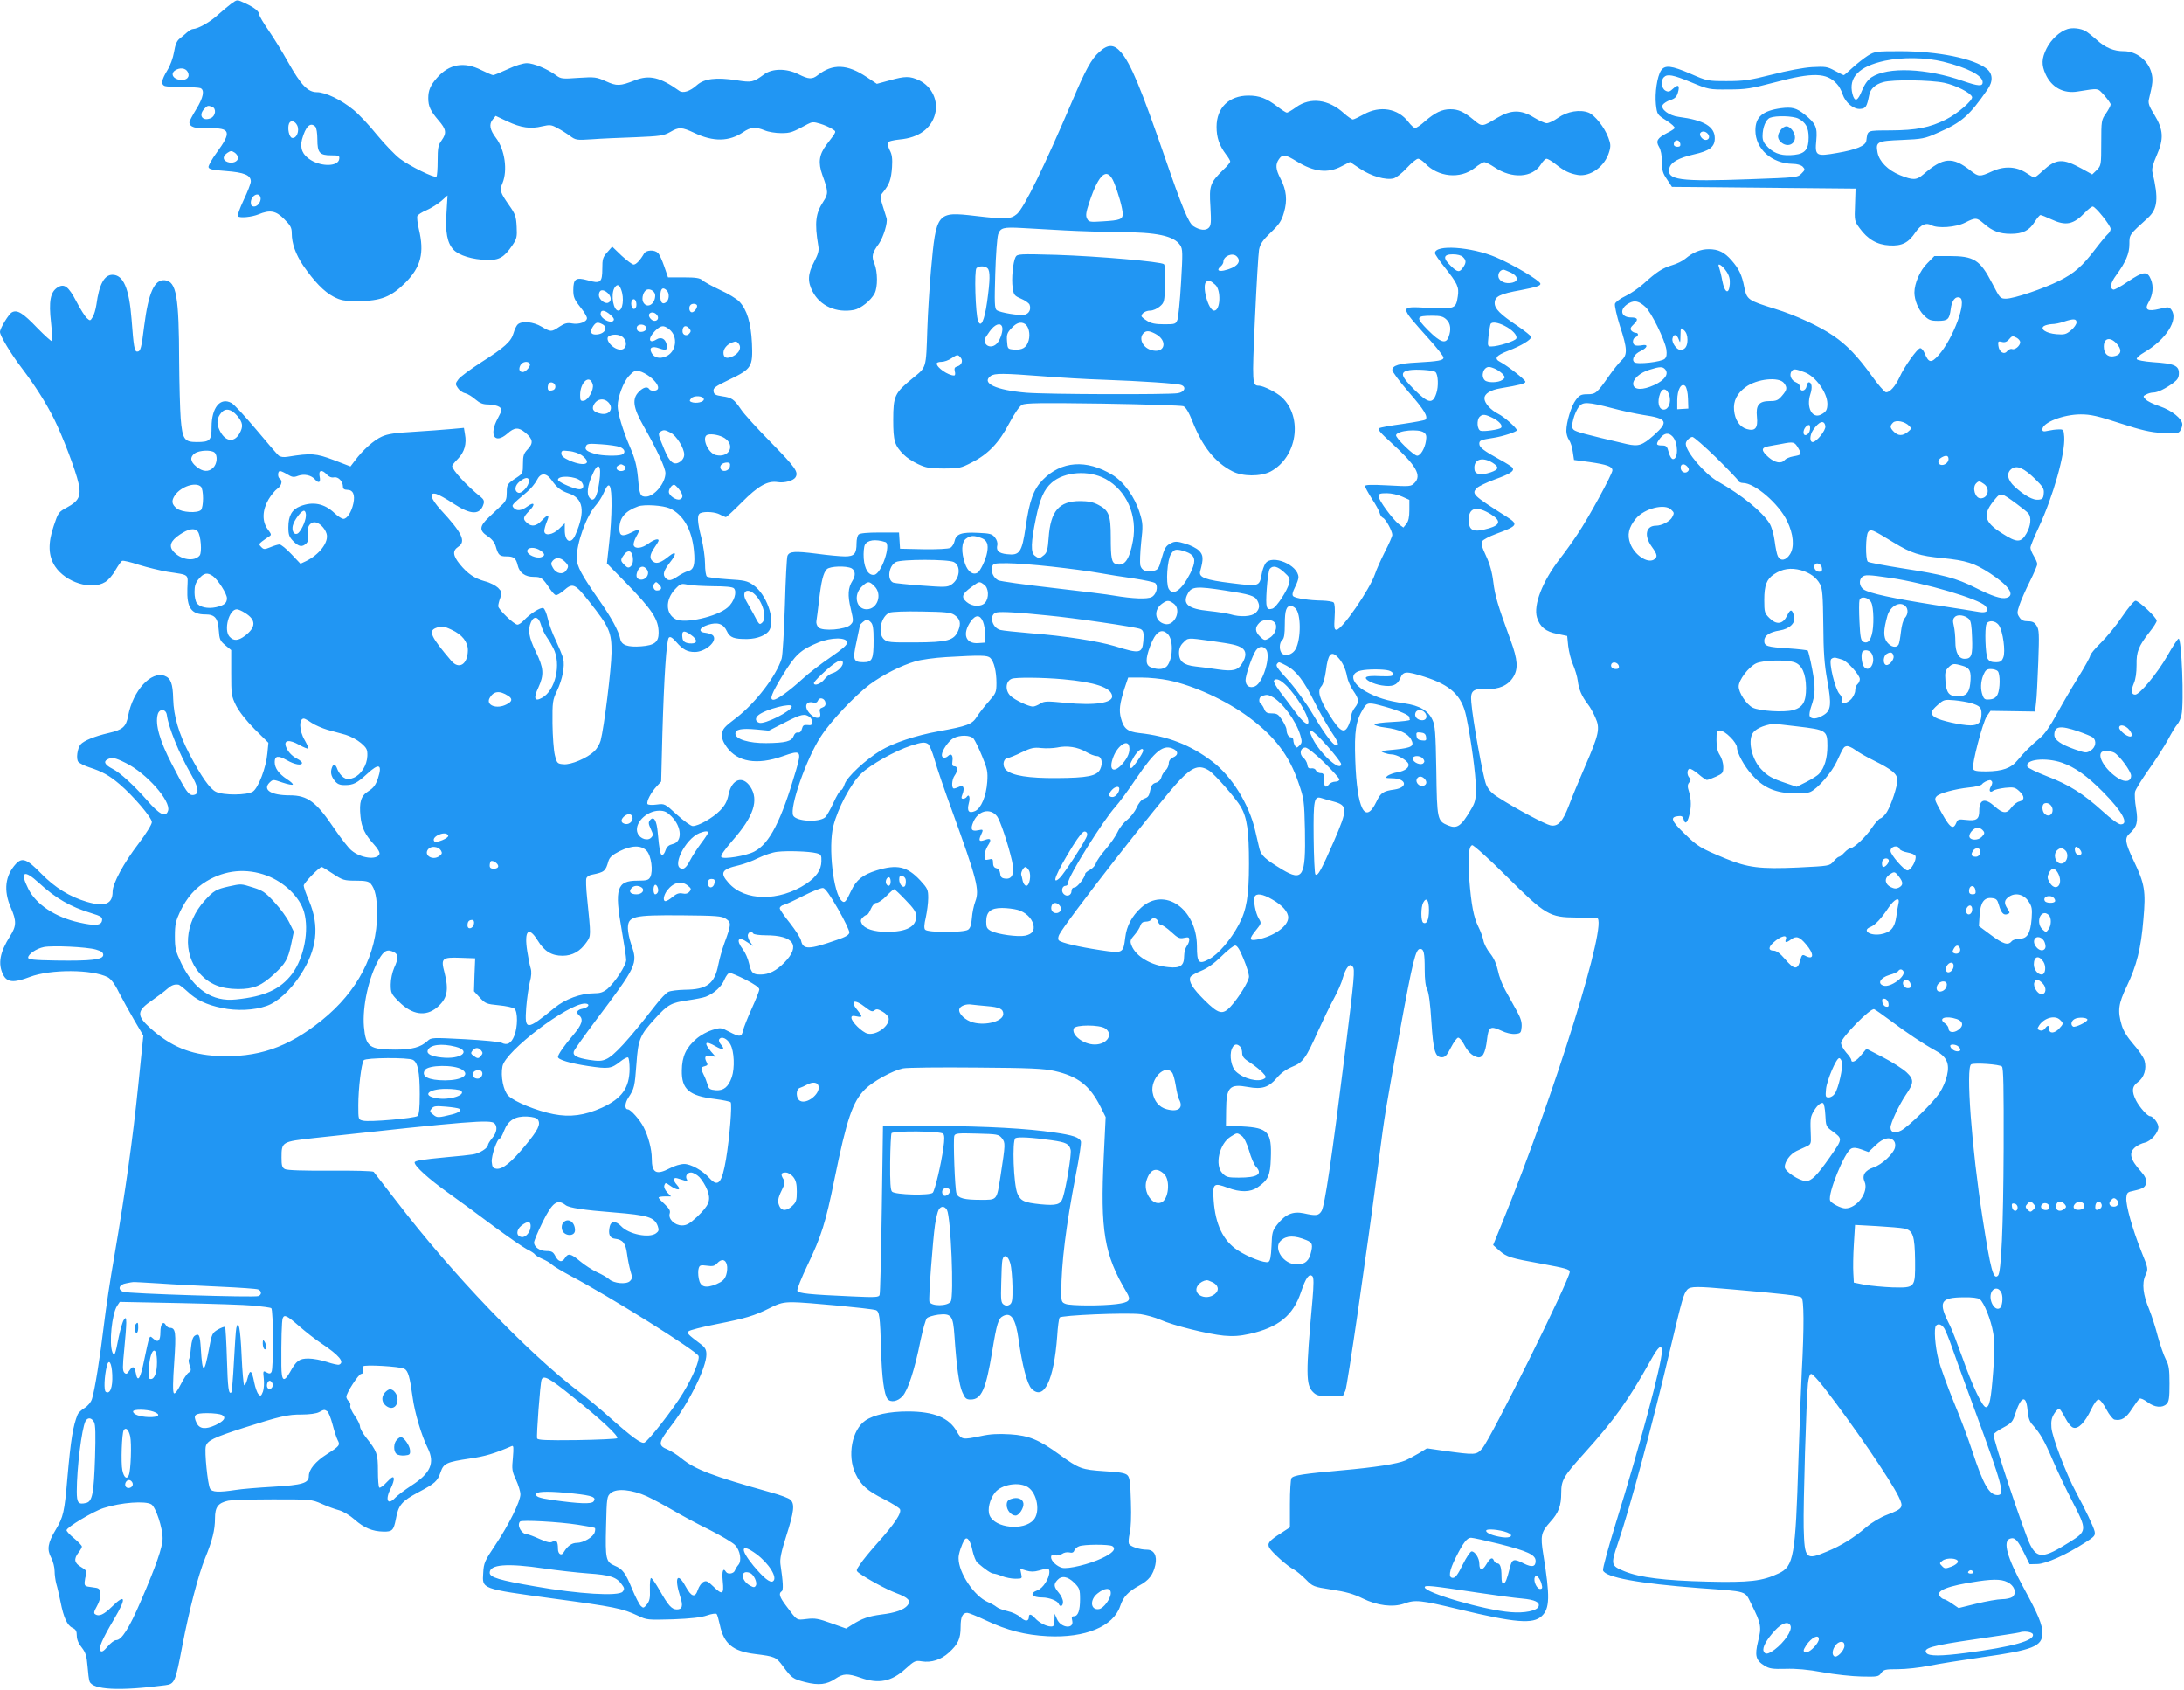 <?xml version="1.0" standalone="no"?>
<!DOCTYPE svg PUBLIC "-//W3C//DTD SVG 20010904//EN"
 "http://www.w3.org/TR/2001/REC-SVG-20010904/DTD/svg10.dtd">
<svg version="1.0" xmlns="http://www.w3.org/2000/svg"
 width="1280pt" height="990pt" viewBox="0 0 1280 990"
 preserveAspectRatio="xMidYMid meet">
<g transform="translate(0,990) scale(0.1,-0.1)"
fill="#2196f3" stroke="none">
<path d="M1355 9878 c-16 -12 -51 -41 -78 -65 -45 -42 -116 -82 -146 -83 -7 0
-23 -9 -35 -20 -11 -10 -31 -27 -44 -37 -16 -13 -25 -35 -32 -78 -6 -35 -22
-79 -40 -108 -33 -54 -38 -82 -14 -91 9 -3 55 -6 104 -6 49 0 95 -3 104 -6 27
-10 18 -56 -24 -124 -22 -36 -40 -70 -40 -76 0 -28 33 -39 115 -36 126 4 134
-21 45 -142 -28 -38 -49 -77 -48 -85 3 -13 24 -17 102 -23 107 -8 146 -24 146
-61 0 -12 -19 -61 -42 -109 -23 -49 -38 -91 -34 -95 12 -12 81 -5 121 11 67
28 102 22 151 -28 37 -37 44 -50 44 -83 0 -60 23 -123 67 -189 65 -94 122
-153 177 -182 45 -23 62 -26 146 -26 131 0 194 25 277 109 90 91 111 174 78
312 -8 34 -12 69 -9 77 3 8 28 24 55 35 27 12 65 36 86 54 l36 32 -6 -99 c-8
-117 4 -180 41 -219 32 -34 112 -58 196 -60 71 -2 101 15 149 86 26 38 28 49
25 109 -3 60 -8 74 -44 125 -53 76 -57 88 -39 130 31 75 14 197 -39 266 -35
46 -41 79 -19 106 l18 22 68 -32 c81 -38 137 -46 205 -29 45 10 54 9 88 -10
22 -11 55 -32 74 -46 34 -25 39 -26 130 -20 52 4 167 9 255 12 144 6 164 9
202 30 53 31 68 30 143 -5 111 -53 204 -51 286 5 44 30 72 32 126 10 21 -9 64
-16 96 -16 55 0 66 4 156 53 25 13 34 14 73 2 24 -7 55 -21 69 -30 28 -18 31
-10 -33 -94 -43 -58 -49 -104 -23 -177 35 -95 35 -110 6 -154 -46 -70 -53
-124 -30 -261 5 -28 -1 -48 -25 -94 -37 -69 -39 -116 -8 -174 44 -84 139 -126
242 -107 40 8 99 55 121 97 19 37 18 127 -1 174 -18 42 -14 63 26 117 26 38
53 123 45 150 -2 7 -12 39 -22 70 -18 58 -18 58 4 85 35 44 45 73 50 144 3 49
0 74 -13 98 -9 18 -14 38 -12 45 3 8 32 15 71 19 110 10 183 63 206 148 21 78
-18 162 -92 198 -55 26 -83 26 -175 0 l-74 -20 -60 40 c-114 76 -199 79 -286
11 -33 -26 -53 -25 -113 5 -69 35 -153 35 -201 0 -66 -48 -72 -49 -163 -35
-118 18 -188 10 -232 -29 -40 -36 -81 -49 -103 -33 -110 79 -175 95 -259 62
-89 -35 -107 -35 -171 -6 -56 25 -65 26 -160 20 -95 -7 -104 -6 -132 15 -50
37 -132 71 -171 71 -22 0 -68 -14 -112 -35 -41 -19 -80 -35 -86 -35 -6 0 -37
14 -70 30 -101 51 -188 35 -259 -46 -38 -43 -51 -73 -51 -119 0 -48 13 -75 59
-129 47 -54 50 -75 19 -119 -20 -27 -23 -45 -23 -119 0 -47 -3 -89 -7 -93 -10
-10 -156 61 -214 105 -29 22 -89 85 -134 139 -44 55 -106 121 -138 147 -71 59
-165 104 -215 104 -53 0 -93 42 -168 175 -34 61 -86 145 -115 187 -30 43 -54
84 -54 91 0 19 -26 41 -79 66 -54 25 -49 25 -86 -1z m-255 -399 c16 -29 -5
-51 -43 -47 -41 4 -59 34 -33 54 28 20 63 17 76 -7z m144 -205 c25 -10 20 -53
-8 -66 -48 -21 -75 15 -39 54 18 20 23 21 47 12z m498 -109 c15 -32 -4 -78
-30 -73 -17 3 -29 56 -18 84 9 22 35 16 48 -11z m106 -7 c7 -7 12 -39 12 -74
0 -79 13 -94 81 -94 46 0 50 -2 47 -22 -6 -43 -100 -46 -166 -6 -49 30 -65 68
-52 121 21 76 49 104 78 75z m-453 -183 c0 -22 -33 -35 -62 -24 -29 11 -29 33
-1 53 19 13 25 14 43 2 11 -7 20 -21 20 -31z m131 -229 c8 -22 -14 -56 -36
-56 -14 0 -20 7 -20 23 0 39 44 65 56 33z"/>
<path d="M12118 9730 c-46 -14 -96 -60 -123 -113 -30 -60 -31 -97 -6 -152 35
-77 105 -115 188 -101 127 20 115 22 156 -23 20 -23 37 -46 37 -53 0 -7 -12
-30 -27 -52 -27 -38 -28 -44 -28 -172 0 -131 -1 -134 -26 -160 l-27 -26 -63
35 c-110 60 -148 58 -226 -13 -23 -22 -46 -40 -50 -40 -5 0 -25 12 -46 26 -59
39 -130 43 -202 10 -72 -33 -79 -32 -124 3 -108 85 -161 81 -279 -21 -40 -34
-60 -35 -137 -4 -71 29 -121 80 -131 132 -12 64 -3 68 142 74 120 5 135 8 209
41 143 62 185 99 293 254 34 48 32 93 -4 122 -75 60 -285 103 -507 103 -142 0
-149 -1 -190 -26 -23 -15 -63 -46 -89 -70 -26 -24 -49 -44 -52 -44 -3 0 -27
12 -53 26 -44 24 -55 25 -133 21 -50 -3 -146 -21 -235 -44 -131 -33 -165 -38
-265 -38 -113 0 -116 1 -212 43 -112 48 -150 53 -173 19 -23 -35 -37 -133 -30
-199 7 -59 8 -60 61 -94 30 -19 52 -39 49 -45 -4 -5 -23 -18 -44 -28 -58 -30
-68 -47 -48 -81 11 -18 17 -50 17 -88 0 -49 5 -67 30 -103 l29 -44 538 -5 538
-5 -3 -95 c-4 -93 -3 -96 27 -137 47 -65 102 -97 175 -101 73 -4 111 15 153
78 31 44 61 57 91 41 39 -21 144 -13 198 14 63 32 69 31 112 -6 49 -43 91 -59
157 -59 70 0 108 19 140 70 14 22 29 40 34 40 5 0 33 -11 63 -25 85 -40 130
-31 197 39 19 20 40 36 46 36 16 0 105 -111 105 -131 0 -9 -7 -23 -16 -30 -9
-8 -42 -47 -74 -89 -75 -99 -124 -142 -211 -185 -91 -46 -266 -105 -312 -105
-34 0 -36 3 -80 88 -73 141 -107 162 -256 162 l-84 0 -42 -43 c-42 -41 -75
-118 -75 -171 0 -45 24 -102 55 -133 28 -28 40 -33 83 -33 58 0 67 9 75 69 6
50 27 77 53 67 44 -17 -38 -240 -125 -338 -43 -47 -57 -45 -81 12 -7 17 -18
30 -26 30 -16 0 -94 -109 -121 -170 -25 -54 -59 -92 -81 -88 -8 2 -46 45 -82
96 -82 114 -146 181 -224 234 -81 56 -224 122 -342 158 -160 50 -166 54 -181
127 -14 73 -32 109 -75 158 -41 47 -77 65 -133 65 -49 0 -92 -18 -138 -56 -15
-13 -50 -30 -78 -38 -56 -17 -90 -39 -166 -108 -29 -26 -77 -59 -107 -73 -30
-14 -58 -35 -61 -45 -3 -11 10 -69 29 -130 44 -133 45 -168 10 -201 -14 -13
-47 -53 -72 -89 -73 -104 -80 -110 -128 -110 -37 0 -47 -5 -68 -33 -27 -35
-56 -130 -56 -182 0 -17 7 -41 16 -53 9 -13 19 -44 22 -70 l7 -47 90 -12 c103
-15 135 -26 135 -49 0 -21 -140 -279 -204 -373 -27 -41 -74 -107 -104 -145
-102 -132 -156 -271 -134 -344 17 -55 51 -83 119 -96 l58 -12 6 -59 c4 -33 16
-82 28 -109 12 -28 25 -70 28 -95 6 -50 23 -90 59 -137 13 -16 33 -52 44 -78
29 -64 22 -97 -60 -286 -37 -85 -80 -189 -95 -230 -36 -94 -64 -125 -108 -116
-32 7 -204 98 -303 162 -41 25 -60 46 -74 77 -17 40 -79 378 -87 483 -6 67 9
80 89 77 73 -3 127 21 157 70 30 49 26 102 -15 214 -76 207 -92 261 -102 343
-7 58 -21 107 -43 154 -24 51 -30 73 -22 85 6 9 41 28 79 42 132 49 136 56 60
104 -192 122 -202 131 -172 164 10 11 58 34 107 52 89 32 116 49 104 68 -3 6
-36 27 -73 47 -98 54 -122 73 -122 94 0 20 8 23 85 35 52 8 135 35 135 44 0
13 -74 79 -109 96 -45 23 -81 63 -81 91 0 27 35 49 95 59 108 18 145 27 145
38 0 12 -105 94 -147 116 -39 20 -26 38 47 66 74 28 133 64 134 80 1 6 -37 36
-84 68 -97 65 -130 98 -130 131 0 39 30 54 153 76 93 18 117 26 115 38 -4 19
-158 111 -261 155 -144 61 -357 76 -357 24 0 -7 25 -43 56 -82 77 -97 86 -117
78 -171 -11 -73 -16 -75 -170 -68 -176 9 -176 16 -2 -179 49 -54 88 -104 88
-112 0 -17 -30 -22 -155 -29 -105 -5 -145 -18 -145 -44 0 -10 43 -68 95 -128
92 -105 117 -147 99 -163 -5 -4 -65 -15 -133 -25 -68 -9 -130 -20 -138 -25
-11 -6 7 -27 72 -86 146 -133 179 -191 135 -235 -21 -21 -26 -21 -156 -14 -95
5 -134 4 -134 -4 0 -6 18 -39 40 -74 23 -34 43 -72 46 -84 3 -13 12 -25 19
-28 16 -6 55 -77 55 -100 0 -8 -19 -52 -43 -98 -23 -46 -50 -105 -59 -133 -31
-90 -193 -325 -225 -325 -13 0 -15 12 -11 75 3 45 1 78 -6 85 -5 5 -35 10 -65
11 -77 1 -159 13 -172 26 -7 7 -4 23 10 51 12 23 21 49 21 59 0 73 -157 138
-194 81 -8 -13 -18 -40 -21 -60 -14 -75 -14 -75 -176 -55 -156 19 -195 34
-185 70 20 73 19 95 -7 121 -14 14 -50 32 -81 41 -47 14 -60 14 -82 3 -32 -16
-38 -26 -59 -100 -13 -49 -19 -57 -45 -63 -42 -9 -69 2 -77 33 -3 15 -1 75 5
133 11 98 11 111 -8 173 -29 94 -93 183 -161 224 -152 92 -299 81 -407 -29
-55 -56 -79 -123 -101 -278 -22 -148 -35 -167 -110 -158 -48 5 -64 21 -56 53
3 13 -3 32 -14 45 -16 21 -30 24 -98 27 -97 5 -129 -6 -138 -47 -4 -17 -15
-36 -26 -41 -11 -6 -76 -9 -156 -8 l-138 3 -3 48 -3 47 -113 0 c-74 0 -116 -4
-124 -12 -7 -7 -12 -29 -12 -51 0 -62 -13 -77 -68 -77 -26 0 -101 7 -167 16
-128 16 -159 14 -170 -13 -4 -10 -11 -142 -15 -293 -5 -151 -13 -290 -19 -309
-31 -101 -154 -261 -266 -347 -70 -53 -80 -64 -83 -95 -2 -26 5 -45 27 -76 63
-88 178 -107 328 -54 107 38 112 33 79 -80 -87 -298 -156 -433 -246 -479 -48
-25 -178 -46 -192 -32 -7 7 15 39 65 97 125 142 156 238 104 316 -45 67 -108
44 -127 -45 -8 -41 -21 -65 -50 -95 -42 -43 -126 -91 -160 -91 -11 0 -52 30
-92 66 -72 66 -72 66 -119 60 -28 -4 -50 -2 -54 3 -8 14 21 69 54 104 l26 28
7 277 c10 340 24 552 38 566 8 8 20 1 43 -25 39 -45 65 -59 109 -59 62 0 134
63 108 95 -6 8 -26 15 -43 17 -47 4 -41 30 12 47 57 18 91 6 111 -37 17 -38
43 -47 120 -46 60 1 113 23 130 53 34 64 -19 210 -95 263 -36 25 -52 28 -150
34 -60 4 -115 11 -122 16 -6 5 -11 37 -11 76 0 37 -10 104 -21 149 -25 98 -27
139 -5 147 27 11 88 6 114 -9 14 -8 29 -14 34 -15 4 0 46 39 93 86 96 97 152
129 212 119 38 -6 90 8 103 28 19 31 1 57 -140 201 -82 83 -163 172 -179 197
-42 61 -54 69 -110 77 -40 6 -49 11 -51 30 -3 19 10 28 93 68 131 63 138 75
132 214 -6 119 -29 195 -74 243 -15 16 -66 47 -113 68 -46 22 -93 47 -103 57
-15 13 -38 17 -111 17 l-91 0 -22 64 c-12 35 -28 71 -37 79 -20 20 -68 18 -81
-3 -23 -40 -47 -65 -61 -65 -9 0 -40 24 -71 52 l-55 53 -29 -33 c-26 -29 -29
-40 -29 -97 0 -80 -11 -89 -86 -67 -69 19 -84 9 -84 -58 0 -40 6 -55 40 -98
22 -27 40 -57 40 -66 0 -22 -47 -39 -88 -31 -27 5 -43 1 -73 -19 -48 -32 -50
-32 -105 0 -49 29 -113 35 -139 14 -8 -7 -19 -30 -25 -51 -14 -50 -53 -85
-190 -172 -62 -40 -122 -84 -133 -99 -19 -25 -19 -29 -4 -51 9 -14 28 -28 43
-31 16 -4 43 -21 61 -37 26 -22 43 -29 76 -29 24 0 52 -7 63 -14 19 -15 18
-16 -9 -68 -53 -98 -18 -153 56 -89 42 38 66 39 106 6 45 -38 48 -61 14 -97
-24 -25 -28 -38 -28 -86 0 -53 -2 -57 -35 -79 -57 -37 -60 -42 -60 -89 0 -37
-5 -51 -28 -72 -16 -15 -50 -47 -75 -71 -58 -54 -60 -79 -10 -112 25 -16 41
-36 48 -59 15 -53 23 -60 64 -60 42 0 55 -10 65 -52 10 -44 44 -68 93 -68 45
0 52 -5 95 -69 13 -19 28 -36 35 -38 6 -2 27 10 46 26 54 48 66 43 152 -66
117 -148 130 -177 129 -298 -1 -93 -43 -435 -64 -515 -6 -20 -22 -48 -37 -62
-42 -40 -136 -80 -180 -76 -36 3 -39 5 -51 53 -7 28 -13 111 -14 185 -1 127 1
139 26 191 33 70 47 145 37 190 -5 19 -25 67 -44 108 -20 40 -41 98 -47 128
-7 30 -18 57 -26 60 -16 6 -78 -33 -114 -72 -13 -14 -30 -25 -37 -25 -20 0
-113 90 -113 108 0 9 5 31 12 49 11 31 10 35 -13 59 -14 13 -48 31 -77 38 -61
17 -100 43 -147 100 -41 51 -44 79 -10 102 48 31 25 80 -102 217 -59 65 -71
104 -27 93 15 -4 60 -29 102 -57 102 -67 156 -68 176 -2 5 16 1 27 -15 40 -84
67 -169 160 -169 183 0 4 15 23 34 42 38 39 52 88 41 144 l-6 37 -77 -7 c-42
-4 -140 -11 -218 -16 -106 -6 -151 -12 -186 -28 -46 -20 -112 -79 -158 -141
l-26 -34 -99 38 c-104 39 -131 41 -268 19 -24 -4 -43 -2 -54 7 -9 8 -69 77
-133 154 -65 77 -129 147 -144 154 -65 35 -116 -27 -116 -141 0 -79 -9 -88
-88 -88 -72 0 -83 17 -93 138 -4 53 -8 203 -9 332 -1 384 -16 470 -83 478 -62
7 -97 -72 -122 -268 -16 -129 -21 -150 -41 -150 -16 0 -21 29 -33 190 -14 180
-48 260 -112 260 -48 0 -78 -56 -94 -175 -4 -27 -14 -61 -22 -73 -14 -23 -15
-23 -34 -6 -11 10 -39 54 -61 97 -47 90 -72 108 -112 82 -41 -27 -51 -81 -37
-204 6 -57 9 -107 6 -110 -3 -3 -42 32 -86 77 -84 88 -118 109 -149 92 -19
-10 -70 -94 -70 -115 0 -22 65 -130 128 -212 80 -106 141 -202 189 -298 50
-100 127 -302 143 -376 17 -75 2 -105 -67 -142 -50 -27 -52 -30 -78 -108 -35
-103 -32 -177 8 -238 63 -94 213 -141 294 -91 18 11 45 42 60 70 16 27 33 52
39 54 7 3 52 -8 100 -24 49 -15 123 -33 164 -40 135 -21 121 -10 118 -99 -4
-112 23 -151 105 -151 56 0 74 -21 79 -91 4 -56 8 -64 39 -90 l34 -28 0 -133
c0 -126 1 -136 28 -191 19 -37 58 -87 109 -139 l81 -80 -6 -62 c-7 -83 -53
-203 -85 -224 -34 -22 -173 -23 -217 -1 -35 17 -85 88 -154 219 -64 123 -93
223 -96 325 -2 89 -14 121 -50 135 -79 30 -186 -86 -214 -234 -12 -65 -32 -82
-115 -101 -82 -19 -145 -45 -164 -67 -19 -24 -27 -85 -13 -102 7 -8 36 -23 64
-32 77 -25 118 -48 178 -99 81 -69 189 -196 189 -222 0 -13 -34 -68 -78 -126
-88 -115 -152 -234 -152 -281 0 -73 -45 -91 -151 -60 -101 30 -187 83 -268
166 -83 85 -111 96 -148 56 -63 -69 -73 -155 -30 -255 35 -80 34 -108 -4 -168
-60 -95 -72 -161 -41 -225 23 -47 63 -50 157 -14 121 46 366 45 457 -2 18 -10
41 -39 64 -87 20 -39 61 -113 90 -163 l54 -92 -30 -293 c-32 -314 -75 -619
-140 -999 -23 -129 -50 -310 -61 -403 -22 -186 -54 -385 -70 -434 -6 -19 -24
-41 -44 -53 -18 -11 -36 -28 -40 -38 -27 -67 -40 -145 -60 -371 -17 -202 -24
-230 -69 -305 -46 -76 -52 -115 -26 -163 11 -21 20 -56 20 -78 0 -22 5 -56 10
-75 6 -19 17 -68 25 -107 18 -91 39 -137 70 -151 19 -9 25 -19 25 -45 0 -23
10 -47 29 -70 23 -30 29 -49 34 -109 3 -40 8 -81 12 -90 19 -49 175 -57 443
-22 56 7 60 18 101 234 40 207 93 412 133 510 43 105 58 166 58 233 0 67 18
91 77 104 21 4 139 8 263 8 221 0 226 0 285 -26 33 -15 79 -32 103 -38 24 -7
63 -30 91 -55 54 -48 104 -69 168 -70 52 -1 60 7 73 73 15 83 34 105 131 157
100 53 113 65 132 120 17 50 36 58 170 78 91 13 144 29 246 73 11 5 12 -7 7
-68 -7 -67 -5 -80 18 -129 14 -30 26 -69 26 -86 0 -41 -68 -179 -148 -298 -61
-91 -67 -104 -70 -162 -6 -95 -15 -92 408 -150 364 -49 407 -58 499 -101 52
-25 58 -25 205 -21 105 4 166 11 200 23 26 9 52 13 56 8 4 -4 12 -33 19 -64
23 -110 76 -154 205 -170 119 -15 124 -17 165 -72 51 -69 57 -74 131 -93 78
-20 126 -14 176 20 46 31 72 32 147 6 106 -38 182 -23 264 52 52 47 58 50 95
44 56 -9 113 9 159 51 54 49 69 81 69 151 0 58 11 82 39 82 8 0 58 -20 111
-45 123 -58 229 -85 360 -92 220 -11 385 57 425 176 18 54 45 84 112 121 56
30 81 62 94 120 12 54 -7 90 -49 90 -43 0 -100 19 -106 36 -3 8 -1 35 5 60 7
26 10 101 7 184 -3 113 -7 143 -20 156 -12 13 -46 19 -136 24 -133 9 -147 14
-261 96 -122 89 -181 113 -291 120 -69 4 -116 2 -170 -10 -110 -23 -115 -22
-142 26 -45 81 -134 118 -288 118 -107 0 -198 -19 -248 -53 -79 -54 -108 -207
-58 -312 31 -66 69 -100 167 -149 45 -23 87 -49 93 -58 13 -21 -30 -86 -135
-203 -39 -44 -83 -97 -97 -119 -26 -38 -26 -38 -7 -53 47 -34 160 -96 217
-117 72 -27 89 -46 67 -72 -21 -26 -71 -44 -154 -54 -75 -10 -113 -23 -173
-61 l-33 -21 -87 31 c-75 27 -95 31 -144 25 -62 -7 -54 -12 -122 79 -37 49
-44 71 -25 83 11 6 9 51 -7 159 -4 30 4 71 35 168 45 141 50 186 23 210 -9 9
-60 28 -112 42 -349 98 -446 135 -526 200 -24 20 -59 42 -79 51 -61 25 -59 39
23 146 103 135 202 336 202 412 0 27 -7 40 -30 58 -81 61 -85 66 -74 78 6 6
78 25 160 41 173 34 224 49 316 95 57 29 78 34 136 34 69 0 453 -36 484 -46
22 -7 26 -34 32 -234 4 -161 18 -262 38 -287 18 -22 59 -15 87 16 32 34 72
156 106 327 14 65 30 124 38 131 7 7 37 16 65 20 78 9 88 -5 96 -125 12 -177
27 -287 46 -329 16 -37 23 -43 49 -43 63 0 89 58 126 281 27 165 36 194 64
208 47 25 74 -16 91 -139 21 -151 50 -261 76 -287 72 -72 131 49 150 309 3 53
10 101 14 108 9 14 390 30 475 20 33 -5 85 -19 116 -33 73 -33 279 -84 372
-93 54 -5 95 -2 149 10 171 38 257 108 303 246 28 84 48 111 67 92 8 -8 8 -45
0 -139 -39 -432 -39 -497 3 -539 21 -21 33 -24 100 -24 l75 0 15 32 c12 30
121 776 195 1344 37 283 37 283 125 766 75 409 92 478 118 478 22 0 27 -23 27
-121 0 -59 5 -100 15 -118 9 -18 18 -85 24 -185 11 -172 22 -211 61 -211 20 0
30 11 54 58 16 31 35 57 42 57 8 0 22 -17 33 -37 22 -43 46 -68 78 -77 31 -10
49 24 58 102 9 76 19 83 84 53 28 -14 61 -21 82 -19 31 3 34 6 37 41 2 28 -5
52 -29 95 -17 31 -47 84 -65 117 -19 33 -39 86 -45 118 -8 38 -23 72 -45 100
-19 23 -37 58 -40 77 -4 19 -17 56 -30 81 -27 55 -41 126 -53 279 -9 124 -4
191 17 198 7 2 98 -79 201 -182 230 -228 251 -241 411 -242 58 0 111 -1 119
-2 71 -9 -243 -1019 -553 -1782 l-55 -135 37 -33 c43 -37 65 -44 244 -76 145
-27 168 -33 168 -48 0 -45 -462 -977 -513 -1035 -35 -39 -38 -39 -228 -13
l-96 14 -49 -30 c-27 -16 -62 -34 -77 -41 -46 -20 -180 -41 -373 -58 -225 -20
-284 -29 -295 -46 -5 -8 -9 -76 -9 -151 l0 -137 -52 -34 c-70 -44 -82 -60 -69
-85 14 -26 107 -110 144 -128 16 -9 47 -35 70 -58 41 -42 44 -43 152 -60 81
-12 127 -25 180 -51 87 -43 178 -54 244 -31 65 24 96 21 320 -33 333 -80 436
-88 487 -40 47 44 49 114 9 361 -18 111 -13 130 41 191 49 53 64 95 64 170 0
74 13 97 135 232 178 198 257 308 389 544 45 82 66 99 66 54 0 -73 -131 -561
-270 -1007 -44 -143 -78 -267 -75 -277 13 -41 208 -77 565 -104 289 -21 264
-14 304 -93 58 -116 61 -135 40 -218 -21 -85 -14 -112 38 -144 28 -17 47 -20
123 -18 61 2 131 -4 217 -20 70 -13 173 -24 228 -25 93 -2 100 -1 115 20 15
21 24 23 99 23 46 0 128 9 182 20 54 11 194 33 311 50 299 42 353 64 353 141
0 51 -24 108 -109 264 -98 179 -125 276 -80 290 28 9 44 -8 83 -87 l31 -63 45
1 c49 0 173 56 281 126 55 35 60 41 55 66 -7 28 -52 123 -110 231 -56 104
-139 321 -143 376 -3 38 1 58 17 83 11 18 25 30 30 27 6 -4 21 -28 35 -55 14
-27 34 -52 46 -55 29 -10 68 30 104 105 17 36 35 60 44 60 9 0 29 -25 46 -58
17 -32 38 -58 48 -60 40 -8 68 9 102 63 19 29 40 57 45 60 6 4 27 -6 47 -21
41 -31 86 -35 111 -10 14 14 17 36 17 119 0 86 -4 109 -22 143 -12 23 -33 84
-47 135 -13 52 -36 122 -50 157 -36 85 -44 152 -22 200 17 37 17 38 -23 137
-53 132 -93 275 -89 317 3 30 7 34 43 41 58 13 70 21 73 50 2 18 -7 37 -31 64
-64 71 -72 109 -32 142 14 11 39 23 55 26 36 8 80 58 80 91 0 23 -31 64 -49
64 -15 0 -62 53 -82 92 -27 54 -24 83 11 108 36 26 52 77 39 125 -6 20 -35 63
-65 96 -36 42 -59 78 -69 112 -25 85 -20 125 30 229 58 121 83 221 97 391 15
167 8 208 -57 344 -51 107 -54 132 -24 159 44 39 51 69 38 148 -7 39 -9 83 -6
97 4 15 40 73 81 131 41 57 91 136 112 174 20 38 44 78 54 89 10 11 21 36 25
55 16 70 1 454 -17 448 -6 -2 -36 -48 -67 -103 -59 -102 -161 -225 -187 -225
-23 0 -26 23 -8 66 11 25 16 64 16 107 -2 78 12 112 77 195 23 28 41 58 41 65
0 19 -105 117 -124 117 -9 0 -43 -41 -77 -91 -33 -50 -90 -119 -125 -154 -35
-34 -64 -69 -64 -77 0 -8 -32 -65 -70 -127 -39 -62 -96 -160 -127 -217 -37
-68 -71 -117 -96 -137 -54 -45 -97 -88 -132 -131 -38 -47 -89 -65 -183 -66
-56 0 -74 3 -78 15 -9 24 56 272 80 308 l22 32 131 -2 130 -2 6 52 c4 29 9
136 13 239 6 165 5 190 -10 212 -12 20 -25 26 -51 26 -25 0 -39 6 -50 24 -14
21 -14 28 1 72 9 27 36 88 60 136 24 48 44 94 44 103 0 8 -9 29 -20 47 -11 18
-20 40 -20 49 0 9 22 63 49 120 84 180 156 434 149 530 -3 42 -5 44 -33 43
-16 0 -45 -4 -62 -8 -26 -6 -33 -4 -33 8 0 40 123 88 225 88 57 0 99 -9 230
-52 126 -41 179 -53 249 -57 79 -5 91 -4 103 12 7 11 13 27 13 38 0 33 -61 82
-131 106 -37 12 -74 30 -84 41 -16 17 -16 19 4 29 11 6 29 11 41 11 25 0 72
23 118 57 25 19 32 31 32 57 0 44 -28 56 -151 64 -54 4 -94 12 -96 18 -2 7 17
24 43 39 129 75 203 192 160 250 -13 17 -17 18 -70 5 -70 -17 -89 -5 -64 38
26 44 31 94 14 135 -21 51 -44 48 -135 -13 -40 -28 -79 -49 -85 -47 -23 8 -17
39 17 85 56 77 77 126 77 183 0 55 -1 53 107 151 59 53 65 114 28 269 -5 18 3
49 25 99 43 97 39 151 -14 238 -30 48 -37 67 -32 89 24 98 25 118 15 157 -19
72 -88 126 -161 126 -59 0 -108 20 -158 65 -27 24 -58 48 -67 53 -29 16 -76
21 -105 12z m-730 -191 c144 -36 232 -81 232 -121 0 -25 -26 -23 -113 7 -217
76 -444 85 -539 22 -22 -15 -40 -41 -55 -77 -25 -63 -43 -70 -56 -21 -25 98
38 162 189 195 104 22 239 20 342 -5z m-1476 -121 c101 -42 105 -43 218 -42
102 0 133 5 273 42 222 59 303 57 363 -10 12 -12 27 -40 33 -60 17 -50 65 -90
105 -86 31 3 37 12 51 81 7 37 36 63 82 76 56 16 276 13 358 -4 69 -15 154
-58 163 -83 6 -19 -86 -99 -153 -132 -96 -48 -174 -63 -323 -64 -145 -1 -135
3 -144 -61 -4 -29 -59 -52 -170 -71 -125 -22 -132 -18 -123 75 7 76 -4 98 -69
151 -49 38 -73 44 -138 36 -108 -15 -150 -51 -150 -130 0 -109 96 -194 219
-196 25 0 48 -7 58 -16 15 -16 15 -19 -7 -41 -23 -23 -29 -23 -303 -33 -414
-15 -488 -5 -471 65 9 35 55 60 142 80 94 21 124 44 124 95 0 68 -63 106 -210
125 -58 7 -110 46 -95 71 6 9 26 22 45 28 26 8 37 19 44 44 12 42 2 51 -28 23
-20 -19 -28 -21 -45 -12 -24 13 -29 59 -9 79 20 20 53 14 160 -30z m628 -213
c44 -23 60 -53 60 -111 0 -69 -21 -94 -82 -101 -69 -8 -113 4 -153 41 -27 26
-35 41 -35 68 0 51 19 98 44 108 35 14 135 11 166 -5z m-530 -90 c13 -16 6
-35 -14 -35 -18 0 -39 27 -31 40 9 14 31 12 45 -5z m-162 -58 c2 -12 -3 -17
-17 -17 -12 0 -21 6 -21 13 0 31 32 34 38 4z m-1274 -663 c20 -19 20 -34 0
-62 -20 -29 -32 -28 -71 10 -48 46 -44 68 11 68 27 0 51 -6 60 -16z m1544 -84
c17 -25 22 -46 20 -75 -5 -64 -30 -52 -44 20 -6 33 -15 68 -19 79 -13 31 17
14 43 -24z m-1263 -7 c42 -20 47 -50 9 -59 -39 -10 -78 7 -82 35 -3 21 11 40
30 41 4 0 23 -8 43 -17z m-5215 -99 c20 -51 10 -124 -16 -124 -29 0 -45 91
-24 131 15 26 29 24 40 -7z m200 -35 c0 -52 -48 -80 -70 -40 -12 23 1 66 22
74 21 7 48 -12 48 -34z m68 29 c16 -16 15 -53 -3 -68 -21 -17 -35 -4 -35 34 0
45 14 58 38 34z m-346 -15 c22 -20 23 -49 2 -57 -20 -8 -54 20 -54 44 0 33 23
39 52 13z m168 -69 c0 -15 -6 -24 -15 -24 -15 0 -21 40 -9 53 12 11 24 -3 24
-29z m5914 -13 c34 -31 112 -190 122 -247 4 -30 2 -45 -9 -56 -19 -19 -164
-35 -179 -20 -17 17 1 48 37 65 42 20 47 42 8 34 -15 -3 -33 -3 -40 0 -18 7
-16 40 2 47 19 7 20 26 1 26 -7 0 -19 6 -25 13 -8 11 -5 19 14 37 29 27 24 40
-15 40 -64 0 -71 52 -12 84 33 18 58 12 96 -23z m-5561 13 c10 -10 -12 -44
-28 -44 -15 0 -21 31 -8 43 8 9 28 9 36 1z m-506 -58 c21 -19 25 -28 17 -36
-17 -17 -74 14 -74 40 0 27 23 25 57 -4z m273 -1 c13 -16 6 -35 -14 -35 -18 0
-39 27 -31 40 9 14 31 12 45 -5z m4627 -27 c25 -23 29 -60 13 -102 -16 -44
-48 -33 -120 39 -75 76 -72 85 24 85 48 0 64 -4 83 -22z m3693 -17 c0 -11 -14
-31 -32 -46 -28 -24 -39 -27 -86 -23 -60 5 -99 31 -72 48 8 5 29 10 45 11 17
0 48 6 70 14 58 19 75 18 75 -4z m-8639 -11 c37 -20 11 -60 -40 -60 -29 0 -35
17 -17 45 18 28 28 30 57 15z m5287 -9 c46 -23 76 -56 69 -74 -5 -15 -107 -47
-146 -47 -23 0 -23 2 -17 62 4 34 10 66 12 70 9 14 43 9 82 -11z m-5030 -12
c3 -18 -29 -31 -48 -19 -7 4 -10 16 -7 25 9 21 51 16 55 -6z m135 -9 c53 -42
41 -134 -22 -159 -35 -15 -67 -7 -82 21 -17 31 2 43 45 27 42 -15 51 -9 42 26
-8 31 -32 42 -57 27 -47 -30 -54 5 -10 49 35 34 50 36 84 9z m117 5 c10 -12
10 -18 0 -29 -14 -18 -40 -10 -40 13 0 32 20 40 40 16z m5850 -65 c0 -39 -14
-60 -42 -60 -21 0 -51 42 -46 66 5 29 25 27 36 -3 10 -26 10 -24 11 21 1 48 1
49 21 31 13 -12 20 -31 20 -55z m-6236 11 c24 -26 17 -65 -11 -69 -47 -7 -109
66 -70 81 27 12 65 6 81 -12z m8167 -1 c10 -6 19 -17 19 -25 0 -21 -31 -47
-48 -40 -8 3 -20 -3 -28 -12 -18 -24 -48 -6 -52 32 -3 25 -1 27 20 22 17 -5
29 0 41 13 19 23 22 24 48 10z m593 -44 c25 -33 13 -59 -30 -64 -33 -4 -54 18
-54 58 0 55 45 58 84 6z m-8084 9 c17 -21 3 -53 -32 -71 -37 -19 -58 -12 -58
19 0 24 21 49 50 60 24 9 27 8 40 -8z m-1225 -116 c8 -12 -23 -49 -41 -49 -20
0 -26 17 -14 40 11 21 44 27 55 9z m5664 -33 c15 -8 34 -22 41 -31 12 -15 12
-19 -5 -31 -23 -17 -87 -18 -103 -2 -25 25 -8 78 25 78 8 0 26 -6 42 -14z
m991 -1 c22 -27 -4 -63 -65 -91 -67 -31 -118 -30 -123 3 -4 31 39 70 97 87 60
19 76 19 91 1z m-1347 -15 c16 -14 19 -85 5 -125 -21 -64 -47 -60 -130 23 -79
79 -85 103 -28 113 41 7 141 0 153 -11z m2163 -1 c64 -23 133 -119 134 -184 0
-36 -7 -48 -37 -64 -52 -27 -88 42 -63 119 13 39 9 70 -9 70 -5 0 -11 -10 -13
-22 -4 -30 -38 -37 -38 -8 0 12 -9 24 -24 30 -29 11 -42 45 -25 66 11 14 22
13 75 -7z m-6769 -25 c37 -28 57 -59 48 -74 -8 -13 -42 -13 -50 0 -10 17 -35
11 -60 -15 -42 -41 -35 -93 26 -200 80 -141 129 -246 129 -277 0 -59 -66 -138
-115 -138 -33 0 -37 10 -46 112 -7 70 -17 110 -48 182 -41 95 -71 196 -71 237
0 52 34 142 66 176 28 30 38 34 61 28 16 -3 43 -18 60 -31z m-333 -47 c8 -30
-26 -91 -52 -95 -19 -3 -22 1 -22 33 0 77 57 125 74 62z m6982 8 c20 -27 18
-39 -12 -74 -22 -26 -33 -31 -70 -31 -65 0 -84 -23 -77 -92 7 -66 -10 -86 -59
-72 -42 12 -70 53 -75 111 -5 53 17 98 68 135 66 49 196 62 225 23z m-7201
-20 c0 -13 -8 -21 -22 -23 -17 -3 -23 2 -23 16 0 10 3 22 7 26 13 13 38 1 38
-19z m6638 -70 l2 -59 -32 -2 -33 -2 0 52 c0 63 24 106 47 84 8 -9 15 -38 16
-73z m-109 17 c11 -40 -5 -82 -33 -82 -30 0 -40 45 -21 95 14 36 42 29 54 -13z
m-5659 -22 c0 -16 -45 -26 -72 -16 -13 5 -13 9 -2 22 16 19 74 15 74 -6z
m-561 -16 c36 -36 9 -78 -42 -68 -46 9 -58 28 -38 59 19 29 56 33 80 9z m5890
-37 c55 -15 133 -31 175 -38 143 -21 153 -39 64 -119 -68 -60 -90 -67 -158
-52 -249 58 -299 72 -312 84 -12 12 -12 23 -2 62 6 25 21 58 32 72 24 31 51
30 201 -9z m-8065 -42 c35 -41 38 -64 14 -106 -34 -58 -89 -45 -120 29 -15 36
-10 66 15 95 24 27 57 21 91 -18z m7362 -15 c38 -20 58 -44 46 -57 -11 -10
-100 -23 -119 -17 -21 6 -25 63 -6 82 17 17 33 15 79 -8z m2439 -46 c14 -14
13 -17 -9 -35 -30 -24 -56 -24 -81 1 -24 24 -25 34 -5 54 18 17 69 7 95 -20z
m-492 -1 c4 -24 -52 -93 -74 -93 -19 0 -18 40 2 70 35 52 66 62 72 23z m-90
-20 c-4 -32 -38 -46 -38 -16 0 20 18 43 33 43 4 0 7 -12 5 -27z m-6678 -18
c35 -18 80 -91 80 -128 0 -17 -9 -32 -25 -43 -35 -23 -60 -4 -91 71 -36 86
-39 96 -23 106 19 12 26 11 59 -6z m4415 1 c14 -10 17 -21 12 -51 -7 -44 -32
-85 -51 -85 -21 0 -129 106 -124 121 9 27 132 38 163 15z m-4098 -33 c65 -43
25 -118 -52 -99 -48 12 -86 109 -47 119 24 7 73 -3 99 -20z m5556 9 c33 -36
34 -132 2 -132 -8 0 -19 17 -25 40 -9 35 -14 40 -40 40 -35 0 -37 8 -9 44 24
30 49 33 72 8z m256 -124 c69 -68 127 -129 129 -135 2 -7 15 -13 28 -13 68 0
209 -121 258 -223 37 -75 44 -152 17 -194 -23 -37 -55 -43 -71 -13 -6 11 -14
51 -19 90 -5 39 -18 84 -30 103 -43 69 -162 166 -303 246 -76 43 -188 174
-188 221 0 16 23 39 39 40 8 0 71 -55 140 -122z m480 57 c22 -38 21 -40 -30
-49 -21 -4 -42 -13 -49 -21 -20 -24 -57 -17 -95 16 -44 39 -44 56 -2 64 17 3
52 10 77 14 72 14 77 13 99 -24z m-6906 6 c30 -12 36 -35 11 -45 -24 -9 -115
-7 -154 4 -51 15 -64 25 -56 45 6 16 16 17 89 12 45 -3 95 -10 110 -16z
m-2375 -33 c19 -19 14 -66 -8 -88 -27 -27 -62 -25 -99 6 -37 30 -39 57 -9 78
27 19 99 21 116 4z m2151 -15 c66 -50 20 -70 -70 -32 -35 16 -49 27 -49 42 0
17 5 19 46 14 26 -2 58 -14 73 -24z m8011 -23 c0 -21 -27 -40 -47 -33 -19 7
-16 30 5 42 27 16 42 13 42 -9z m-2673 -21 c41 -26 38 -40 -12 -57 -55 -18
-89 -12 -93 15 -9 60 42 80 105 42z m-4469 -21 c-4 -28 -45 -38 -55 -13 -7 19
12 35 40 35 13 0 18 -6 15 -22z m-619 3 c17 -11 5 -31 -19 -31 -24 0 -36 20
-19 31 8 5 16 9 19 9 3 0 11 -4 19 -9z m6231 -6 c10 -12 10 -19 2 -27 -16 -16
-42 -2 -42 22 0 24 22 26 40 5z m-6378 -91 c-12 -89 -34 -122 -58 -89 -16 21
-11 66 14 125 37 90 60 72 44 -36z m8415 20 c47 -46 54 -58 51 -86 -2 -28 -8
-34 -31 -36 -31 -4 -82 24 -139 76 -44 40 -51 82 -17 106 31 21 70 4 136 -60z
m-10242 26 c27 -16 36 -18 62 -8 36 13 78 4 100 -22 22 -25 34 -16 26 20 -7
36 14 41 43 9 12 -13 27 -19 42 -16 25 5 52 -24 52 -55 0 -12 8 -18 25 -18 34
0 47 -29 36 -80 -11 -51 -37 -90 -58 -90 -10 0 -33 15 -53 34 -59 56 -126 69
-200 40 -50 -20 -70 -56 -70 -124 0 -44 5 -56 29 -81 33 -33 52 -36 76 -13 11
11 14 26 9 49 -8 42 10 75 40 75 25 0 60 -33 70 -67 15 -48 -42 -123 -121
-161 l-32 -15 -53 56 c-30 32 -61 57 -70 57 -8 0 -32 -7 -53 -16 -35 -14 -39
-14 -54 1 -15 15 -14 18 5 33 12 9 30 22 40 28 16 10 16 12 -7 43 -34 46 -32
112 5 175 15 25 38 53 51 62 25 17 33 48 15 59 -14 8 -13 45 1 45 7 0 26 -9
44 -20z m4794 -26 c123 -67 188 -213 161 -362 -20 -111 -50 -153 -99 -137 -26
8 -31 33 -31 158 0 128 -11 157 -73 189 -30 16 -60 22 -107 22 -123 0 -173
-58 -184 -214 -5 -69 -10 -88 -27 -102 -26 -22 -30 -22 -54 -4 -25 18 -23 78
6 218 23 114 48 171 93 210 74 65 218 75 315 22z m-3247 -6 c31 -45 56 -64
101 -79 86 -28 99 -105 40 -241 -25 -60 -63 -44 -63 26 l0 40 -33 -32 c-38
-37 -87 -44 -87 -13 0 10 7 35 15 55 19 44 8 46 -30 6 -32 -34 -60 -38 -87
-13 -25 22 -23 32 14 70 38 39 30 56 -12 25 -34 -25 -63 -28 -80 -7 -13 15
-12 16 78 92 23 19 49 51 58 69 22 45 54 46 86 2z m171 -6 c28 -29 16 -56 -21
-47 -45 11 -112 43 -112 54 0 27 104 22 133 -7z m-303 -1 c0 -29 -43 -76 -63
-68 -25 10 -20 43 9 66 33 26 54 27 54 2z m8528 -17 c37 -26 24 -84 -20 -84
-32 0 -51 63 -26 88 15 15 19 15 46 -4z m-10450 -16 c7 -7 12 -37 12 -68 0
-31 -5 -61 -12 -68 -20 -20 -112 -15 -142 9 -30 24 -33 45 -10 78 36 51 122
79 152 49z m2406 -111 c0 -56 -6 -155 -14 -220 l-13 -118 105 -107 c162 -166
198 -221 198 -300 0 -54 -24 -73 -102 -79 -79 -6 -116 7 -123 44 -9 46 -53
126 -119 220 -107 153 -136 206 -136 253 0 90 56 245 111 308 17 19 40 55 50
80 30 70 44 43 43 -81z m395 97 c25 -32 27 -52 6 -60 -21 -8 -65 22 -65 44 0
18 18 42 31 42 4 0 17 -12 28 -26z m4239 -44 l42 -19 0 -59 c0 -42 -5 -66 -18
-82 l-17 -21 -27 20 c-38 31 -118 140 -118 162 0 16 7 19 48 19 26 0 66 -9 90
-20z m3602 -43 c30 -22 61 -47 68 -55 19 -24 14 -73 -11 -117 -32 -56 -56 -56
-143 0 -109 69 -117 111 -39 203 31 37 34 36 125 -31z m-7894 -26 c78 -36 129
-124 141 -247 8 -82 -1 -112 -34 -120 -15 -4 -42 -18 -61 -31 -39 -26 -53 -28
-70 -11 -20 20 -14 42 24 92 41 51 39 72 -4 38 -45 -37 -72 -47 -90 -35 -27
16 -26 41 2 82 14 20 26 40 26 44 0 14 -27 6 -60 -18 -38 -28 -78 -33 -86 -10
-3 8 4 31 15 51 12 20 20 39 17 41 -2 2 -23 -5 -46 -17 -51 -26 -70 -21 -70
21 0 65 33 104 110 132 36 13 146 6 186 -12z m5868 -7 c19 -18 19 -20 6 -45
-13 -24 -61 -49 -94 -49 -60 0 -72 -58 -26 -122 35 -48 37 -63 11 -78 -39 -20
-111 29 -136 94 -20 52 -10 96 33 148 50 59 169 89 206 52z m-1055 -28 c58
-37 55 -61 -11 -81 -93 -27 -120 -16 -120 50 0 72 48 83 131 31z m-6946 -9
c-2 -35 -33 -98 -51 -104 -19 -8 -33 17 -26 47 8 34 53 92 67 87 7 -2 11 -16
10 -30z m-634 -91 c18 -22 26 -123 11 -141 -31 -37 -109 -26 -153 23 -29 32
-18 63 37 100 52 35 87 40 105 18z m9940 -65 c104 -63 150 -78 286 -91 138
-14 186 -29 278 -89 112 -73 150 -130 96 -144 -29 -8 -84 10 -181 59 -113 57
-189 77 -428 114 -107 17 -198 34 -203 39 -15 15 -13 156 2 174 15 19 19 18
150 -62z m-5351 28 c36 -12 47 -37 37 -87 -7 -40 -39 -107 -55 -117 -27 -17
-58 5 -74 52 -24 69 -21 128 6 147 26 19 44 20 86 5z m-559 -25 c36 -11 -23
-186 -65 -192 -33 -5 -57 32 -62 97 -2 32 1 67 7 79 15 28 61 35 120 16z
m-2021 -50 c26 -18 28 -30 5 -38 -27 -11 -83 13 -83 35 0 24 45 26 78 3z
m3808 -19 c31 -20 31 -52 0 -114 -51 -100 -102 -136 -127 -90 -17 33 -8 169
14 203 17 25 24 28 54 23 19 -4 46 -13 59 -22z m-3272 -1 c10 -27 7 -61 -8
-73 -12 -10 -19 -8 -35 8 -25 25 -26 30 -5 59 18 26 39 29 48 6z m-394 -44
c24 -24 24 -30 7 -54 -18 -25 -58 -17 -76 16 -13 22 -13 29 -2 42 18 22 47 20
71 -4z m2280 -3 c44 -22 36 -100 -15 -133 -23 -15 -40 -15 -174 -5 -82 6 -156
14 -165 17 -39 15 -28 99 15 121 33 17 305 17 339 0z m575 -27 c99 -11 221
-27 270 -36 50 -9 143 -24 208 -33 65 -10 122 -22 128 -28 19 -19 6 -67 -21
-81 -26 -14 -112 -10 -220 8 -30 6 -191 26 -358 45 -166 19 -311 39 -322 45
-27 15 -43 48 -36 76 6 23 10 24 89 24 45 0 163 -9 262 -20z m4513 -8 c3 -16
-2 -22 -16 -22 -21 0 -36 25 -26 41 10 17 39 5 42 -19z m-6888 -7 c24 -28 -9
-72 -45 -59 -18 7 -19 27 -5 55 13 23 33 25 50 4z m1201 5 c22 -13 25 -42 5
-73 -26 -41 -29 -86 -10 -163 17 -73 17 -76 -2 -95 -28 -28 -163 -39 -187 -15
-10 10 -15 27 -12 39 2 12 9 65 15 117 13 114 25 164 46 185 18 18 114 21 145
5z m2535 -23 c32 -29 36 -37 29 -65 -9 -41 -74 -140 -97 -148 -37 -11 -41 4
-34 114 4 59 12 112 18 119 18 22 46 15 84 -20z m3029 12 c53 -15 91 -43 112
-82 14 -27 17 -67 19 -237 1 -161 6 -231 23 -325 26 -143 23 -178 -22 -205
-38 -24 -73 -26 -81 -5 -3 8 1 32 8 52 26 74 27 115 7 222 -11 57 -23 106 -26
109 -3 3 -54 9 -113 13 -125 8 -142 13 -142 45 0 30 32 51 90 60 58 9 95 44
85 82 -11 44 -22 46 -41 5 -25 -51 -62 -56 -104 -14 -28 28 -30 34 -30 106 0
85 14 122 57 150 49 33 99 40 158 24z m-9308 -34 c30 -21 83 -104 83 -130 0
-29 -16 -42 -65 -53 -47 -10 -95 0 -112 25 -7 9 -13 38 -13 64 0 36 6 55 26
78 29 34 49 38 81 16z m9832 -11 c203 -30 519 -123 556 -164 25 -27 10 -43
-34 -36 -20 4 -137 22 -260 41 -247 39 -384 68 -418 91 -25 16 -30 53 -11 72
16 16 39 15 167 -4z m-7215 -40 c19 -19 12 -34 -15 -34 -19 0 -27 29 -12 43 9
9 9 9 27 -9z m1261 -9 c48 -47 18 -135 -46 -135 -60 0 -79 82 -30 131 36 35
45 36 76 4z m643 9 c27 -19 30 -78 5 -106 -23 -25 -76 -23 -108 5 -33 28 -27
47 28 87 48 35 46 35 75 14z m-1586 -9 c68 0 111 -4 119 -12 20 -20 2 -79 -36
-112 -62 -54 -251 -97 -305 -69 -60 32 -61 114 -4 175 32 34 36 35 76 27 24
-5 91 -8 150 -9z m2998 -25 c144 -22 175 -31 189 -59 16 -29 13 -49 -9 -71
-23 -23 -92 -27 -150 -9 -19 5 -75 14 -123 19 -123 12 -159 41 -126 101 22 43
52 45 219 19z m-2754 -25 c48 -48 70 -139 40 -164 -16 -13 -16 -13 -51 54 -12
22 -30 54 -40 71 -34 57 4 86 51 39z m6541 -45 c15 -30 17 -141 3 -189 -11
-40 -27 -53 -51 -41 -13 8 -17 30 -21 117 -3 59 -3 116 0 126 7 27 53 18 69
-13z m-4089 -6 c50 -35 7 -135 -52 -120 -59 15 -67 83 -14 120 28 20 38 20 66
0z m4290 -16 c17 -17 15 -48 -4 -69 -10 -11 -19 -45 -23 -81 -4 -35 -10 -69
-14 -75 -13 -21 -44 -15 -67 14 -23 30 -22 71 2 156 17 57 74 87 106 55z
m-3575 -13 c32 -32 33 -176 1 -237 -17 -32 -57 -46 -79 -28 -19 16 -19 64 0
80 11 9 15 34 15 94 0 80 9 106 36 106 7 0 19 -7 27 -15z m-6159 -25 c68 -41
68 -84 2 -135 -40 -30 -67 -32 -91 -5 -35 39 -3 160 43 160 8 0 29 -9 46 -20z
m4158 -12 c35 -23 42 -49 24 -93 -25 -58 -62 -68 -252 -69 -146 -1 -164 1
-183 18 -39 35 -18 135 32 156 12 6 96 9 187 7 137 -2 170 -5 192 -19z m548
-4 c152 -14 512 -67 543 -79 18 -8 22 -21 18 -70 -7 -74 -20 -77 -167 -31
-100 30 -300 61 -496 76 -81 7 -160 15 -175 19 -53 14 -68 95 -20 103 30 5
123 0 297 -18z m5400 -21 c11 -10 16 -41 18 -109 4 -103 -3 -124 -44 -124 -34
0 -54 36 -54 100 0 30 -4 72 -9 93 -7 29 -6 41 6 52 16 17 59 11 83 -12z
m-5779 -15 c7 -17 13 -52 13 -77 l1 -46 -41 -3 c-76 -6 -96 55 -44 128 28 39
54 39 71 -2z m-2591 -17 c5 -21 21 -55 35 -75 14 -20 31 -49 38 -64 48 -93 12
-249 -67 -291 -43 -24 -51 -3 -21 60 35 76 32 115 -15 211 -41 85 -48 128 -28
173 17 39 45 32 58 -14z m1934 13 c12 -12 16 -37 16 -105 0 -112 -8 -129 -59
-129 -60 0 -65 13 -41 121 11 51 20 94 20 95 0 7 33 34 40 34 5 0 16 -7 24
-16z m2370 -6 c15 -24 -3 -69 -36 -87 -25 -15 -29 -14 -52 8 -31 30 -33 54 -5
82 24 24 77 23 93 -3z m4242 -13 c23 -35 39 -153 25 -187 -9 -23 -17 -28 -45
-28 -26 0 -38 6 -47 21 -13 24 -18 175 -7 202 11 26 55 22 74 -8z m-9071 -24
c64 -29 97 -72 97 -121 -1 -83 -52 -115 -97 -62 -119 140 -135 174 -92 192 33
13 48 12 92 -9z m1406 -32 c37 -26 38 -49 2 -49 -34 0 -50 10 -53 30 -7 46 7
51 51 19z m2793 6 c32 -32 32 -133 0 -182 -16 -25 -54 -30 -98 -13 -33 12 -34
47 -5 125 31 83 66 107 103 70z m-1879 -50 c0 -14 -29 -39 -96 -85 -53 -36
-129 -94 -168 -130 -79 -72 -147 -120 -168 -120 -25 0 -12 35 55 145 73 119
104 148 207 190 77 32 170 32 170 0z m2130 10 c133 -19 154 -24 183 -41 27
-18 28 -49 2 -91 -25 -41 -54 -48 -143 -35 -40 6 -98 14 -130 17 -71 8 -97 30
-97 80 0 25 8 44 25 60 29 29 22 29 160 10z m325 -50 c30 -36 -17 -195 -64
-216 -31 -14 -56 2 -56 36 0 25 30 118 54 163 18 35 46 42 66 17z m3550 -25
c27 -50 -15 -117 -46 -76 -14 20 -19 77 -7 89 13 14 43 6 53 -13z m128 -16 c3
-23 -32 -59 -47 -49 -17 10 -13 53 7 64 23 14 36 9 40 -15z m-3259 -3 c28 -28
48 -70 56 -116 4 -22 20 -59 36 -82 34 -49 36 -66 9 -100 -11 -14 -20 -34 -20
-45 0 -10 -7 -35 -15 -54 -24 -57 -50 -44 -112 55 -61 97 -74 143 -48 171 10
11 20 48 26 91 12 97 30 118 68 80z m-2035 -6 c22 -22 36 -80 36 -147 0 -54
-3 -60 -45 -108 -25 -28 -57 -69 -70 -90 -28 -44 -55 -54 -225 -85 -133 -24
-264 -68 -338 -112 -90 -55 -198 -155 -212 -198 -6 -19 -16 -35 -21 -35 -6 0
-26 -33 -44 -73 -19 -41 -41 -79 -49 -86 -38 -31 -168 -24 -187 10 -24 45 77
335 162 464 58 90 198 238 287 305 76 56 184 111 267 135 32 10 113 21 180 25
207 12 242 11 259 -5z m4993 -10 c29 -8 103 -90 103 -114 0 -10 -6 -24 -14
-30 -7 -6 -13 -23 -13 -37 0 -14 -11 -36 -23 -50 -27 -28 -66 -34 -56 -7 4 9
-1 25 -13 37 -26 28 -64 185 -49 204 6 7 18 10 27 8 9 -2 26 -7 38 -11z
m-5857 -20 c0 -20 -34 -53 -63 -60 -14 -4 -34 -20 -46 -36 -20 -26 -61 -41
-61 -21 0 4 19 26 43 48 82 79 127 103 127 69z m5578 4 c43 -15 66 -67 67
-149 0 -83 -19 -115 -77 -131 -54 -14 -196 -5 -236 15 -37 19 -82 87 -82 124
0 37 57 113 102 135 39 19 178 23 226 6z m-2979 -19 c57 -29 102 -87 167 -217
32 -64 78 -143 101 -177 29 -42 39 -64 32 -71 -16 -15 -63 44 -144 179 -38 64
-102 152 -142 197 -72 79 -79 89 -66 102 9 10 9 9 52 -13z m1949 -3 c2 -11 -3
-17 -17 -17 -23 0 -35 15 -26 31 10 15 39 6 43 -14z m2014 2 c44 -12 53 -34
45 -106 -6 -53 -25 -73 -72 -73 -52 0 -68 20 -73 88 -4 51 -1 63 17 81 24 24
32 25 83 10z m-3362 -28 c14 -4 25 -13 25 -21 0 -12 -15 -14 -76 -12 -47 3
-79 0 -83 -7 -9 -13 41 -39 92 -47 62 -10 91 1 108 41 18 43 34 44 141 10 155
-49 220 -110 246 -231 28 -131 57 -344 57 -424 0 -65 -4 -82 -30 -125 -57 -97
-81 -113 -134 -91 -62 26 -64 34 -68 321 -4 226 -7 265 -23 298 -25 54 -75 83
-165 96 -99 14 -163 34 -228 71 -83 48 -95 106 -26 121 39 9 133 9 164 0z
m3568 -3 c16 -16 15 -106 -1 -138 -9 -17 -22 -26 -45 -28 -27 -3 -34 1 -42 23
-14 37 -12 80 4 120 12 28 20 35 43 35 16 0 34 -5 41 -12z m-5478 -48 c187
-17 281 -48 288 -97 6 -42 -101 -58 -274 -41 -110 11 -124 10 -148 -5 -14 -9
-33 -17 -43 -17 -26 1 -104 38 -130 62 -34 32 -30 87 7 101 25 9 177 8 300 -3z
m618 -6 c150 -31 337 -117 472 -217 152 -113 236 -224 290 -383 33 -95 34
-106 38 -279 5 -272 -12 -302 -133 -230 -99 60 -124 82 -134 123 -5 20 -16 69
-25 107 -36 154 -137 317 -252 404 -128 97 -260 148 -427 166 -69 8 -91 26
-107 86 -13 47 -8 85 21 177 l21 62 79 0 c44 0 115 -7 157 -16z m697 -37 c23
-24 58 -70 78 -103 75 -124 52 -159 -31 -46 -28 37 -68 91 -91 120 -23 30 -38
58 -35 63 11 19 39 7 79 -34z m-4567 -54 c27 -17 25 -33 -9 -50 -57 -30 -122
-6 -100 36 23 42 58 47 109 14z m4475 -4 c61 -31 143 -142 168 -227 11 -38 10
-45 -5 -60 -15 -15 -18 -15 -26 -2 -5 8 -10 23 -10 33 0 9 -6 17 -14 17 -14 0
-26 21 -26 46 0 8 -11 32 -25 54 -22 34 -30 40 -60 40 -28 0 -37 5 -45 24 -5
13 -14 27 -19 31 -17 10 -13 43 7 48 29 8 32 7 55 -4z m-2615 -36 c2 -14 -3
-23 -17 -28 -16 -5 -20 -12 -15 -30 12 -46 -40 -39 -72 10 -21 32 -4 58 31 49
15 -4 24 0 29 11 8 23 40 14 44 -12z m6712 -2 c55 -17 64 -26 63 -66 -1 -48
-18 -65 -65 -65 -51 0 -177 28 -205 46 -32 20 -29 37 14 74 35 31 39 32 97 27
34 -3 77 -11 96 -16z m-3435 -21 c83 -23 145 -50 145 -62 0 -4 1 -11 3 -15 1
-5 -45 -10 -103 -13 -60 -3 -105 -9 -105 -15 0 -5 29 -14 65 -18 79 -10 130
-33 150 -69 21 -39 6 -49 -87 -59 -43 -4 -80 -8 -83 -9 -17 -2 30 -20 54 -20
32 0 91 -33 100 -55 8 -21 -18 -42 -63 -50 -21 -3 -47 -13 -58 -20 -16 -13
-14 -14 23 -15 86 0 100 -53 17 -66 -67 -9 -81 -19 -106 -71 -66 -138 -114
-45 -124 242 -6 172 3 232 47 303 23 38 32 38 125 12z m-3475 1 c0 -27 -158
-106 -190 -96 -24 8 -26 28 -5 45 41 34 195 74 195 51z m-3662 -51 c9 -70 71
-224 139 -342 48 -83 53 -121 17 -126 -28 -4 -43 18 -128 183 -70 135 -97 230
-82 288 9 37 49 35 54 -3z m7370 18 c21 -21 14 -48 -12 -48 -29 0 -49 22 -40
44 7 19 35 21 52 4z m-3600 -31 c6 -5 12 -18 12 -29 0 -15 -6 -19 -27 -16 -22
2 -28 -2 -33 -22 -4 -16 -12 -24 -23 -22 -11 2 -21 -7 -26 -21 -12 -31 -48
-40 -161 -41 -100 -1 -180 23 -180 55 0 26 35 33 123 25 l73 -7 98 50 c94 48
113 52 144 28z m-2922 -32 c21 -14 63 -32 93 -41 31 -8 79 -22 106 -29 28 -8
69 -30 90 -48 35 -30 39 -39 38 -76 -2 -55 -37 -110 -80 -128 -31 -12 -38 -12
-60 2 -13 9 -29 30 -35 46 -11 32 -23 37 -32 13 -11 -28 -6 -51 15 -78 16 -20
29 -26 60 -26 50 0 71 11 131 66 70 65 90 56 63 -27 -13 -38 -26 -56 -55 -74
-45 -28 -56 -64 -47 -150 6 -64 27 -106 78 -162 23 -25 36 -48 33 -57 -14 -37
-110 -25 -164 21 -18 14 -62 72 -100 127 -106 158 -157 196 -262 196 -109 0
-160 32 -119 74 21 20 21 20 76 1 30 -10 58 -16 61 -12 3 3 -12 18 -35 32 -48
32 -71 65 -71 100 0 37 20 40 71 11 45 -26 89 -34 89 -16 0 5 -12 16 -28 24
-33 17 -57 44 -67 74 -11 36 21 40 78 8 27 -15 51 -25 54 -22 3 2 -7 24 -21
49 -33 55 -35 127 -5 127 5 0 25 -11 45 -25z m8706 -21 c172 -20 178 -24 178
-115 0 -71 -17 -128 -48 -162 -9 -11 -43 -32 -74 -48 l-58 -29 -62 21 c-83 28
-107 41 -145 81 -53 54 -79 159 -53 208 14 27 61 50 122 59 3 1 66 -6 140 -15z
m1948 -21 c29 -37 11 -52 -29 -24 -17 13 -31 29 -31 37 0 23 37 16 60 -13z
m-300 -8 c40 -14 79 -30 86 -36 23 -19 17 -57 -12 -76 -26 -16 -29 -16 -93 6
-83 29 -121 56 -121 85 0 52 34 57 140 21z m-4401 -86 c45 -51 81 -98 81 -105
0 -50 -119 55 -165 145 -40 79 -9 64 84 -40z m2362 52 c22 -21 39 -48 39 -60
0 -32 42 -110 88 -161 62 -71 130 -103 229 -108 54 -3 94 0 113 8 42 18 126
114 156 180 38 82 40 85 57 88 9 2 31 -8 49 -21 18 -14 67 -42 108 -62 109
-54 140 -80 140 -116 0 -37 -35 -143 -61 -186 -11 -18 -28 -35 -38 -38 -10 -3
-32 -28 -50 -55 -33 -51 -106 -120 -126 -120 -6 0 -22 -11 -35 -25 -13 -14
-27 -25 -32 -25 -5 0 -19 -12 -32 -27 -23 -27 -25 -27 -207 -36 -225 -10 -295
-1 -427 53 -147 61 -161 69 -240 146 -77 74 -85 97 -38 102 21 3 29 -1 33 -17
8 -32 21 -25 32 17 14 48 14 96 0 143 -10 30 -9 42 1 54 10 12 10 19 2 27 -15
15 -16 45 -2 53 6 4 29 -10 52 -29 23 -20 46 -36 52 -36 6 0 30 9 54 20 39 18
42 22 42 57 0 21 -9 51 -20 68 -14 21 -20 47 -20 88 0 51 2 57 21 57 12 0 39
-17 60 -39z m-1783 1 c3 -20 0 -23 -25 -20 -20 2 -29 9 -31 26 -3 20 0 23 25
20 20 -2 29 -9 31 -26z m-2652 -10 c8 -10 31 -56 50 -103 31 -75 34 -91 30
-151 -6 -83 -36 -154 -71 -170 -37 -16 -49 -1 -37 46 10 34 1 58 -13 36 -3 -5
-13 -10 -20 -10 -12 0 -12 6 -4 27 14 37 5 57 -20 43 -11 -5 -24 -10 -30 -10
-16 0 -13 53 4 76 19 26 19 54 -1 54 -12 0 -15 7 -12 30 5 34 -7 49 -25 31
-16 -16 -37 -13 -37 5 0 26 39 83 68 99 39 20 99 19 118 -3z m-267 -31 c8 -5
25 -46 38 -90 12 -45 58 -179 102 -299 147 -406 163 -466 137 -534 -9 -24 -18
-67 -20 -97 -3 -38 -9 -59 -22 -68 -24 -18 -237 -18 -252 0 -7 8 -6 30 4 72 7
33 14 84 14 113 0 49 -3 56 -47 104 -77 82 -135 95 -256 58 -80 -25 -118 -55
-148 -118 -31 -67 -39 -75 -55 -61 -50 41 -81 317 -50 439 26 104 102 247 161
305 55 54 201 136 294 166 64 21 81 22 100 10z m1179 -15 c6 -30 -7 -64 -39
-101 -53 -60 -84 -38 -54 40 26 68 85 106 93 61z m-254 -31 c23 -14 52 -25 64
-25 28 0 38 -39 20 -77 -19 -40 -74 -51 -257 -52 -161 -1 -258 14 -294 47 -24
21 -19 66 8 70 11 2 49 17 83 34 54 26 72 30 115 25 29 -3 70 -1 92 3 59 13
121 3 169 -25z m517 15 c26 -15 24 -35 -6 -48 -16 -8 -25 -20 -25 -35 0 -13
-9 -32 -19 -41 -11 -10 -22 -28 -25 -42 -4 -14 -16 -26 -31 -30 -17 -4 -27
-15 -31 -33 -10 -47 -13 -51 -39 -61 -16 -6 -32 -26 -44 -53 -10 -23 -35 -55
-54 -70 -20 -15 -45 -46 -56 -70 -10 -23 -42 -69 -70 -102 -29 -33 -54 -70
-58 -83 -3 -12 -18 -29 -34 -38 -16 -8 -29 -19 -29 -24 0 -20 -46 -79 -62 -80
-11 0 -18 -8 -18 -20 0 -26 -27 -37 -46 -18 -17 17 -9 48 12 48 8 0 14 8 14
18 0 37 204 364 279 447 20 22 74 95 119 162 115 169 162 205 223 173z m879
-77 c50 -49 90 -94 90 -100 0 -7 -11 -13 -24 -13 -13 0 -29 -7 -36 -15 -21
-25 -30 -17 -30 25 0 34 -3 40 -20 40 -11 0 -23 7 -27 15 -3 9 -15 15 -27 13
-16 -2 -22 3 -24 22 -2 14 -13 32 -24 41 -25 20 -17 59 13 59 11 0 59 -38 109
-87z m-1060 69 c0 -15 -60 -102 -70 -102 -16 0 -12 18 16 66 23 38 54 59 54
36z m5691 -12 c31 -17 99 -110 99 -135 0 -34 -33 -41 -74 -16 -73 45 -126 128
-99 154 10 10 52 8 74 -3z m-4051 -35 c10 -12 10 -19 2 -27 -15 -15 -62 5 -62
27 0 20 44 20 60 0z m-7602 -26 c121 -60 265 -223 247 -279 -13 -42 -50 -24
-125 63 -76 86 -155 159 -200 182 -43 22 -55 41 -33 54 28 16 45 13 111 -20z
m11347 2 c77 -27 148 -78 239 -170 114 -115 156 -191 105 -191 -13 0 -56 31
-105 76 -115 104 -199 157 -328 206 -59 23 -111 48 -114 56 -16 43 107 56 203
23z m-4999 -46 c34 -22 156 -161 186 -212 37 -64 48 -142 48 -334 0 -189 -14
-272 -60 -357 -46 -87 -121 -175 -174 -202 -61 -33 -71 -22 -71 78 -2 218
-190 348 -327 224 -54 -49 -85 -107 -93 -174 -12 -95 -13 -95 -147 -75 -126
19 -228 43 -242 57 -6 6 -5 18 1 32 29 64 596 791 707 907 76 79 115 92 172
56z m1262 -47 c17 -17 15 -35 -5 -42 -21 -8 -48 17 -40 38 8 19 28 21 45 4z
m3327 -18 c3 -5 0 -18 -7 -29 -14 -23 -5 -39 14 -24 7 6 38 13 69 17 50 5 59
3 83 -19 33 -30 33 -53 1 -61 -14 -3 -34 -19 -46 -35 -27 -38 -51 -37 -98 6
-58 52 -91 43 -91 -26 0 -49 -16 -60 -76 -53 -45 5 -50 4 -59 -18 -20 -47 -41
-27 -112 109 -13 25 -14 35 -4 46 15 19 108 44 191 53 36 3 70 12 75 18 9 12
31 23 47 25 4 1 9 -3 13 -9z m-5115 -41 c0 -23 -22 -49 -40 -49 -24 0 -26 17
-3 42 18 20 43 24 43 7z m1254 -75 c86 -23 86 -43 2 -237 -72 -164 -93 -204
-107 -190 -4 4 -9 102 -10 216 -2 221 3 244 45 231 12 -4 43 -13 70 -20z
m4216 -50 c0 -29 -24 -42 -45 -24 -18 15 -20 57 -2 63 22 8 47 -13 47 -39z
m-8095 -37 c62 -62 66 -151 6 -163 -21 -5 -33 -15 -40 -35 -5 -16 -14 -29 -20
-29 -11 0 -17 30 -26 130 -6 73 -23 101 -45 75 -11 -13 -10 -22 4 -52 15 -32
15 -38 2 -51 -20 -21 -64 -7 -78 24 -26 55 48 134 126 134 30 0 45 -7 71 -33z
m1907 2 c19 -22 67 -166 89 -263 16 -73 3 -109 -39 -104 -21 2 -28 9 -30 29
-2 17 -11 29 -23 32 -13 3 -19 14 -19 31 0 23 -3 26 -25 20 -22 -5 -25 -3 -25
22 0 16 9 42 19 58 24 36 19 48 -16 35 -33 -12 -39 -6 -25 26 17 36 16 37 -17
30 -37 -8 -45 6 -27 48 28 67 98 85 138 36z m-2136 -4 c8 -21 -15 -47 -39 -43
-27 4 -32 22 -12 42 21 20 44 21 51 1z m7912 -77 c16 -16 15 -23 -4 -42 -20
-20 -63 -21 -71 -1 -7 19 24 55 47 55 9 0 21 -5 28 -12z m-7468 -16 c0 -5 -18
-33 -41 -63 -22 -30 -52 -75 -65 -101 -16 -32 -31 -48 -43 -48 -71 0 12 174
99 209 31 12 50 13 50 3z m2221 -17 c-4 -25 -134 -225 -161 -250 -52 -47 -21
29 77 188 39 62 60 87 71 85 11 -2 16 -11 13 -23z m-3744 -1 c5 -14 -69 -45
-81 -34 -11 11 1 29 28 40 26 11 48 8 53 -6z m-43 -87 c9 -15 7 -21 -9 -33
-39 -29 -95 5 -65 41 17 20 59 16 74 -8z m1206 -2 c27 -29 39 -119 21 -154
-10 -18 -21 -21 -75 -21 -121 0 -136 -46 -92 -291 14 -80 26 -158 26 -173 0
-32 -65 -131 -110 -170 -25 -20 -42 -26 -80 -26 -76 0 -168 -34 -230 -85 -165
-135 -176 -135 -166 1 4 52 14 119 21 149 10 36 11 63 5 82 -5 15 -14 60 -20
100 -19 121 8 149 61 63 39 -64 82 -90 146 -90 58 0 104 26 141 80 26 38 26
33 3 258 -6 56 -8 109 -4 117 3 8 17 18 32 20 74 15 80 20 97 80 7 22 23 36
64 57 72 36 128 37 160 3z m7343 11 c3 -8 24 -17 47 -21 23 -4 44 -13 46 -20
9 -22 -26 -85 -47 -85 -19 0 -99 92 -99 114 0 28 44 37 53 12z m1061 -9 c12
-19 3 -32 -19 -24 -17 7 -21 51 -3 45 6 -2 16 -12 22 -21z m-590 4 c10 -15 -5
-41 -23 -41 -25 0 -32 10 -20 31 10 20 34 25 43 10z m507 -12 c15 -29 -3 -69
-31 -69 -28 0 -46 40 -31 69 7 11 20 21 31 21 11 0 24 -10 31 -21z m-7326 -8
c27 -7 30 -11 29 -48 -1 -50 -29 -91 -90 -132 -158 -104 -360 -102 -454 6 -53
59 -41 80 60 103 30 7 82 26 115 43 33 16 82 33 110 36 59 7 187 3 230 -8z
m6285 -44 c0 -14 -20 -37 -32 -37 -10 0 -11 34 -1 43 11 12 33 8 33 -6z
m-8150 -32 c0 -9 -10 -15 -25 -15 -18 0 -25 5 -25 18 0 10 3 22 6 25 10 10 44
-12 44 -28z m-968 -45 c56 -37 65 -40 133 -40 56 0 75 -4 87 -17 27 -31 38
-84 38 -178 0 -235 -114 -454 -324 -623 -200 -161 -378 -221 -614 -209 -156 8
-272 56 -390 162 -83 75 -82 102 11 165 34 24 73 53 87 66 24 21 41 28 65 25
6 0 30 -19 53 -40 53 -50 111 -78 203 -97 85 -18 188 -14 261 12 63 21 141 92
200 183 96 148 112 283 50 431 -18 41 -32 82 -32 91 0 15 91 109 106 109 3 0
33 -18 66 -40z m4079 19 c14 -27 3 -89 -16 -89 -8 0 -17 12 -21 28 -3 15 -7
32 -9 37 -3 14 14 45 25 45 5 0 14 -9 21 -21z m6035 -24 c27 -65 -22 -103 -55
-43 -12 21 -13 31 -3 52 16 36 40 32 58 -9z m-10503 -5 c104 -39 194 -126 219
-213 31 -108 0 -269 -70 -363 -69 -91 -161 -133 -330 -150 -137 -15 -246 59
-320 213 -33 70 -37 86 -37 158 0 69 5 89 31 145 40 82 87 136 155 177 110 66
233 77 352 33z m9566 -6 c26 -33 26 -50 1 -64 -15 -8 -27 -8 -48 2 -35 17 -40
51 -10 72 30 21 33 21 57 -10z m-10901 -37 c98 -90 184 -140 306 -177 59 -18
67 -24 64 -43 -4 -30 -41 -33 -134 -12 -140 31 -252 105 -298 197 -51 101 -26
116 62 35z m5080 20 c2 -10 1 -25 -2 -34 -9 -23 -36 3 -36 34 0 18 5 24 17 21
10 -2 19 -11 21 -21z m-88 -12 c0 -26 -14 -33 -25 -15 -9 14 1 40 15 40 5 0
10 -11 10 -25z m-1032 -7 c-5 -34 -38 -37 -38 -4 0 20 5 26 21 26 15 0 20 -5
17 -22z m-157 -17 c20 -16 22 -21 10 -35 -10 -12 -23 -15 -41 -11 -20 4 -35
-1 -58 -20 -16 -14 -35 -25 -41 -25 -18 0 -12 35 10 64 37 47 83 57 120 27z
m-175 -37 c-3 -8 -10 -14 -16 -14 -11 0 -14 43 -3 54 10 10 26 -23 19 -40z
m-97 27 c23 -15 5 -41 -28 -41 -35 0 -48 15 -31 35 14 17 38 19 59 6z m7819
-19 c3 -17 -2 -22 -17 -22 -14 0 -21 6 -21 18 0 38 33 41 38 4z m-6667 -107
c38 -66 68 -129 67 -139 -2 -14 -22 -26 -73 -43 -165 -58 -198 -58 -210 -5 -3
16 -33 62 -65 103 -33 41 -60 80 -60 87 0 8 10 17 23 20 12 3 65 27 117 54 52
26 103 47 114 45 12 -1 42 -43 87 -122z m397 51 c48 -49 62 -71 62 -94 0 -62
-57 -92 -172 -92 -76 0 -131 18 -147 48 -9 16 -7 24 5 36 8 9 20 16 25 16 5 0
15 16 23 35 10 22 22 35 33 35 11 0 37 18 58 40 21 22 42 40 45 40 4 0 35 -29
68 -64z m2148 4 c60 -34 94 -73 94 -106 0 -51 -85 -111 -182 -129 -48 -9 -49
3 -6 56 31 39 32 40 15 68 -19 32 -32 103 -24 126 9 23 47 18 103 -15z m4432
-10 c21 -31 23 -43 19 -103 -7 -87 -26 -117 -71 -117 -18 0 -39 -7 -46 -15
-21 -26 -49 -17 -122 37 l-70 52 4 63 c5 75 26 106 72 101 26 -3 32 -9 41 -40
13 -46 28 -63 50 -54 16 6 16 8 1 31 -22 33 -20 51 7 70 37 27 87 16 115 -25z
m151 17 c6 -8 8 -17 4 -20 -10 -11 -51 -8 -58 3 -17 27 33 42 54 17z m-3664
-70 c0 -57 -14 -85 -34 -73 -14 9 -14 91 0 117 19 36 34 15 34 -44z m2752 41
c-3 -13 -9 -48 -13 -78 -9 -66 -34 -94 -92 -104 -65 -10 -111 23 -59 43 27 11
63 49 106 114 34 50 67 65 58 25z m-4917 -13 c17 -20 5 -45 -20 -45 -23 0 -35
22 -26 45 7 19 30 19 46 0z m5348 -31 c-4 -23 -26 -30 -34 -10 -8 20 15 51 29
37 5 -5 7 -17 5 -27z m-5594 5 c46 -13 82 -47 92 -85 9 -36 -6 -57 -47 -66
-42 -9 -160 7 -200 27 -25 13 -29 22 -29 55 0 58 26 80 93 80 28 0 69 -5 91
-11z m6044 -31 c16 -16 15 -60 -2 -83 -14 -19 -15 -19 -35 -1 -33 30 -23 96
14 96 6 0 16 -5 23 -12z m-7754 -21 c33 -22 32 -33 -8 -142 -14 -38 -30 -96
-36 -127 -22 -113 -67 -146 -197 -147 -40 -1 -82 -6 -95 -12 -13 -5 -48 -42
-78 -81 -157 -202 -242 -295 -288 -314 -26 -12 -46 -12 -99 -4 -73 12 -97 25
-90 49 2 9 60 90 128 181 243 323 248 333 209 445 -11 32 -20 75 -20 95 0 72
29 79 315 77 205 -2 234 -4 259 -20z m2533 -17 c3 -11 12 -20 19 -20 8 0 34
-18 59 -41 38 -35 48 -40 75 -34 25 5 30 4 30 -12 0 -10 -7 -27 -15 -37 -8
-11 -15 -37 -15 -57 0 -57 -22 -73 -90 -66 -103 9 -194 63 -219 129 -9 24 -7
32 18 60 16 18 31 43 35 56 5 15 15 22 31 22 13 0 27 5 30 10 11 17 37 11 42
-10z m-4009 -12 c-4 -29 -38 -38 -38 -10 0 22 8 32 27 32 9 0 13 -8 11 -22z
m1637 -58 c3 -5 36 -10 73 -10 165 0 206 -61 109 -160 -47 -48 -91 -70 -139
-70 -46 0 -55 9 -68 65 -6 27 -22 64 -36 82 -43 57 -28 81 28 41 l31 -21 -18
26 c-9 15 -15 34 -11 42 6 17 22 20 31 5z m6051 -36 c-7 -18 5 -18 30 1 31 23
50 18 88 -27 50 -58 48 -96 -4 -68 -17 9 -21 5 -30 -30 -15 -54 -35 -52 -88
10 -30 35 -51 50 -68 50 -30 0 -31 20 -1 47 45 41 86 50 73 17z m1518 -17 c7
-19 6 -31 -2 -39 -23 -23 -71 24 -59 56 11 27 50 16 61 -17z m-11421 -41 c31
-9 42 -17 42 -31 0 -28 -70 -36 -275 -33 -133 2 -165 6 -165 17 0 20 48 53 92
62 50 10 252 1 306 -15z m6725 -54 c18 -43 32 -90 32 -104 0 -27 -61 -125
-109 -177 -46 -49 -70 -42 -152 39 -70 70 -93 108 -83 134 3 8 31 25 62 37 39
16 77 43 121 86 35 35 71 63 80 63 12 0 27 -24 49 -78z m4199 62 c7 -20 -11
-38 -32 -30 -13 4 -14 10 -5 26 13 24 28 26 37 4z m-9176 -24 c24 -13 24 -37
-1 -91 -11 -26 -20 -66 -20 -97 0 -50 3 -56 49 -102 76 -76 156 -88 222 -33
60 51 71 100 44 205 -22 83 -15 90 94 86 l86 -3 -4 -96 -3 -97 34 -37 c32 -35
39 -38 111 -45 42 -4 84 -13 92 -20 20 -17 20 -108 -1 -159 -17 -44 -42 -58
-74 -41 -11 6 -108 15 -216 21 -191 10 -197 10 -218 -10 -40 -37 -90 -51 -189
-51 -152 0 -173 16 -184 134 -10 118 28 291 87 394 31 54 51 63 91 42z m9665
-55 c18 -28 12 -75 -10 -75 -23 0 -46 29 -46 59 0 48 29 57 56 16z m-526 -24
c0 -25 -27 -48 -41 -34 -8 8 -7 17 0 32 14 26 41 28 41 2z m-3564 -483 c-81
-649 -122 -925 -141 -954 -17 -27 -32 -29 -104 -13 -63 13 -107 -5 -154 -64
-30 -38 -32 -48 -35 -128 -3 -65 -8 -89 -19 -93 -21 -9 -120 29 -180 69 -85
56 -130 151 -140 292 -7 99 -1 105 82 74 74 -28 133 -27 175 2 62 42 75 69 78
170 6 155 -16 179 -167 187 l-96 5 1 90 c1 136 20 156 129 136 81 -15 121 -2
167 52 24 29 55 51 90 66 65 26 81 49 153 210 30 66 72 153 94 193 22 40 45
93 51 118 7 25 19 53 28 63 14 16 17 16 30 3 14 -13 9 -69 -42 -478z m3269
452 c18 -29 -75 -98 -116 -85 -38 12 -19 46 33 62 26 7 50 18 53 23 8 13 22
13 30 0z m-6785 -50 c51 -26 80 -46 80 -57 0 -9 -20 -59 -44 -112 -24 -53 -47
-111 -51 -128 -8 -40 -19 -41 -82 -8 -47 25 -50 25 -99 10 -27 -8 -69 -31 -92
-51 -61 -52 -85 -104 -86 -186 -2 -110 43 -149 193 -167 47 -6 89 -15 93 -19
10 -10 -6 -209 -27 -334 -24 -141 -46 -166 -96 -112 -41 46 -110 84 -149 84
-21 0 -58 -11 -84 -25 -80 -42 -106 -28 -106 57 0 53 -20 130 -48 184 -21 42
-76 104 -92 104 -20 0 -19 36 3 69 35 53 37 64 47 197 10 144 20 169 110 267
75 82 94 92 191 106 42 6 89 15 105 21 49 19 94 60 110 101 9 21 23 39 30 39
8 0 50 -18 94 -40z m6828 -28 c3 -16 -2 -22 -16 -22 -21 0 -36 25 -26 41 10
17 39 5 42 -19z m773 7 c25 -25 22 -64 -6 -64 -23 0 -51 45 -42 68 8 23 23 21
48 -4z m-561 -7 c0 -23 -19 -42 -42 -42 -21 0 -24 30 -6 48 18 18 48 15 48 -6z
m-342 -110 c3 -19 -1 -23 -15 -20 -10 2 -19 14 -21 26 -3 19 1 23 15 20 10 -2
19 -14 21 -26z m-5997 -23 c32 -25 42 -29 54 -19 12 10 21 8 47 -7 18 -10 34
-27 36 -37 9 -45 -71 -105 -124 -92 -31 8 -94 69 -94 93 0 11 7 13 30 8 37 -8
37 -2 5 37 -47 56 -17 67 46 17z m-1623 9 c-3 -7 -17 -15 -33 -18 -33 -6 -42
-22 -20 -40 26 -22 16 -54 -36 -115 -52 -61 -89 -114 -89 -128 0 -16 71 -37
176 -53 121 -18 136 -16 189 26 20 16 41 27 46 24 5 -3 9 -33 9 -67 -1 -111
-45 -173 -162 -227 -102 -46 -187 -57 -284 -38 -98 19 -230 73 -265 108 -29
29 -46 115 -34 173 19 90 383 366 483 367 15 0 22 -5 20 -12z m2337 -3 c74 -6
95 -17 95 -46 0 -42 -100 -70 -176 -50 -46 12 -87 51 -82 77 3 19 40 34 73 28
11 -1 51 -6 90 -9z m5292 -83 c97 -73 195 -138 262 -175 70 -37 89 -77 72
-149 -6 -29 -25 -73 -42 -99 -35 -55 -183 -200 -227 -223 -37 -19 -62 -12 -62
18 0 26 50 132 89 190 49 71 50 91 4 134 -22 20 -84 60 -137 87 l-97 50 -31
-37 c-28 -36 -58 -50 -58 -28 0 5 -13 25 -30 43 -16 19 -30 44 -30 56 0 30
172 206 194 198 8 -3 50 -33 93 -65z m392 7 c38 -13 41 -42 6 -65 -27 -18 -55
-13 -55 10 0 8 -9 22 -21 30 -43 30 5 47 70 25z m605 -5 c21 -20 20 -23 -6
-51 -27 -29 -58 -30 -58 -3 0 24 -9 26 -25 3 -8 -10 -19 -14 -30 -10 -16 7
-16 9 -3 30 30 44 93 61 122 31z m160 1 c-2 -14 -73 -47 -84 -40 -16 10 -11
33 8 44 21 13 77 10 76 -4z m-5756 -51 c49 -34 11 -94 -62 -94 -65 0 -138 55
-123 94 9 23 152 23 185 0z m-2197 -94 c22 -40 26 -137 8 -191 -20 -57 -47
-80 -93 -77 -35 3 -42 7 -49 33 -5 17 -15 43 -23 58 -19 38 -18 44 7 50 17 5
19 9 9 26 -15 29 -4 42 28 34 l27 -6 -28 32 c-45 54 -34 66 28 30 41 -24 57
-19 31 10 -10 11 -15 25 -11 31 13 21 48 5 66 -30z m-1611 -13 c97 -25 31 -76
-82 -63 -60 6 -89 21 -81 42 12 33 81 42 163 21z m4598 1 c7 -7 12 -24 12 -38
0 -21 11 -34 48 -57 26 -17 58 -43 72 -58 21 -22 22 -28 10 -35 -35 -23 -122
-1 -167 42 -26 25 -39 92 -24 131 11 29 29 35 49 15z m4210 0 c17 -17 15 -28
-6 -28 -19 0 -42 18 -42 32 0 12 35 9 48 -4z m-8658 -23 c10 -12 10 -18 0 -30
-15 -19 -21 -19 -45 -1 -16 12 -17 16 -6 30 17 20 35 20 51 1z m-400 -55 c29
-15 40 -72 40 -201 0 -84 -4 -120 -13 -128 -17 -13 -283 -37 -320 -27 -27 6
-27 7 -27 90 0 98 18 246 32 264 13 15 260 17 288 2z m8375 -13 c8 -29 -20
-153 -41 -184 -8 -13 -24 -23 -36 -23 -19 0 -20 4 -16 49 5 52 60 181 77 181
6 0 13 -10 16 -23z m938 -26 c9 -9 11 -124 10 -479 -2 -466 -14 -727 -33 -746
-27 -27 -43 32 -90 334 -64 408 -100 889 -67 904 22 10 167 0 180 -13z m-9025
-18 c49 -31 -2 -63 -100 -63 -97 0 -141 23 -118 60 19 31 172 33 218 3z m3472
-8 c137 -31 206 -84 269 -208 l31 -62 -11 -230 c-21 -436 2 -576 134 -797 28
-47 17 -59 -60 -69 -87 -11 -268 -10 -297 1 -24 9 -26 14 -26 69 0 167 27 386
85 687 20 100 33 188 30 196 -9 24 -48 37 -153 52 -162 24 -392 37 -707 39
l-300 2 -7 -489 c-4 -268 -9 -495 -13 -504 -5 -13 -26 -14 -158 -8 -255 11
-318 18 -324 33 -3 8 24 76 60 151 81 169 106 249 157 500 73 357 107 457 180
530 46 46 161 109 222 122 24 5 216 7 428 5 314 -2 399 -6 460 -20z m-3356 -4
c10 -16 -5 -41 -24 -41 -23 0 -34 16 -26 35 6 16 42 20 50 6z m4045 -5 c7 -8
16 -42 22 -77 5 -34 14 -70 19 -80 28 -51 -4 -77 -73 -58 -44 12 -73 47 -82
99 -13 79 72 167 114 116z m-2071 -82 c7 -46 -70 -105 -109 -84 -25 14 -26 68
-1 76 9 3 28 11 42 19 35 19 64 14 68 -11z m-2098 -24 c37 -25 -65 -58 -140
-45 -90 15 -51 55 54 55 39 0 78 -5 86 -10z m7998 -143 c3 -64 4 -68 40 -94
63 -47 63 -43 -14 -154 -76 -108 -107 -139 -140 -139 -38 0 -124 57 -124 82 0
33 32 76 69 94 20 9 47 22 61 28 22 10 25 18 23 56 -4 98 -3 111 11 139 20 38
45 63 60 58 6 -2 12 -32 14 -70z m-8007 37 c16 -9 -1 -23 -39 -33 -85 -21 -90
-21 -113 -2 -21 17 -22 21 -9 36 12 15 25 16 84 11 37 -3 73 -9 77 -12z m462
-65 c17 -27 0 -61 -73 -149 -82 -100 -134 -142 -170 -138 -21 3 -25 9 -28 40
-3 36 32 138 48 138 4 0 15 20 24 44 24 62 65 87 135 84 36 -2 57 -8 64 -19z
m-255 -21 c19 -19 14 -54 -13 -86 -14 -17 -25 -35 -25 -40 0 -19 -50 -50 -88
-56 -20 -3 -89 -11 -152 -16 -148 -14 -190 -21 -190 -31 0 -22 83 -97 194
-176 67 -48 189 -137 271 -199 83 -61 169 -121 192 -133 23 -11 45 -25 48 -31
4 -6 23 -17 43 -26 20 -8 46 -23 57 -34 11 -10 60 -39 108 -65 227 -119 739
-440 751 -470 8 -23 -32 -120 -91 -217 -56 -93 -203 -282 -227 -291 -18 -7
-72 32 -206 151 -52 47 -131 112 -175 146 -306 233 -747 693 -1073 1120 -68
88 -128 165 -132 170 -5 5 -119 8 -254 7 -161 -1 -252 2 -266 9 -17 9 -20 21
-20 68 0 92 2 93 191 114 914 100 1034 109 1057 86z m2630 -61 c8 -9 8 -34 1
-82 -13 -96 -49 -247 -62 -263 -14 -18 -220 -13 -239 6 -9 9 -12 55 -11 173 1
88 5 164 8 169 10 16 290 13 303 -3z m344 -26 c21 -27 21 -33 -8 -221 -23
-146 -18 -140 -118 -140 -94 0 -130 9 -140 37 -10 25 -20 317 -13 338 6 15 22
16 133 13 119 -3 127 -4 146 -27z m1405 14 c14 -10 30 -42 44 -88 11 -40 29
-81 40 -93 41 -44 9 -64 -102 -64 -61 0 -73 3 -94 25 -48 47 -19 175 49 216
37 23 36 23 63 4z m-1113 -26 c84 -12 103 -21 111 -57 5 -27 -25 -213 -46
-280 -13 -40 -37 -47 -131 -38 -96 10 -116 19 -135 63 -23 53 -32 311 -12 324
15 9 95 5 213 -12z m4936 -4 c7 -8 10 -25 6 -39 -9 -37 -77 -100 -125 -116
-51 -17 -70 -47 -53 -84 26 -59 -44 -156 -113 -156 -26 0 -83 30 -89 46 -15
40 84 282 123 304 14 7 31 6 61 -5 l41 -15 42 40 c44 43 85 52 107 25z m-4277
-194 c38 -37 26 -151 -18 -167 -51 -20 -106 61 -86 128 21 68 58 82 104 39z
m-2724 -18 c15 -16 36 -49 46 -75 23 -61 12 -89 -60 -158 -43 -40 -61 -50 -88
-50 -43 0 -82 38 -72 70 5 16 -2 28 -29 54 -20 18 -36 35 -36 39 0 4 17 7 37
7 l36 0 -23 24 c-14 16 -20 31 -16 42 6 15 8 15 29 0 47 -34 75 -33 44 2 -24
26 -22 46 3 38 11 -3 30 -9 42 -13 15 -4 19 -3 14 6 -12 19 1 41 24 41 12 0
34 -12 49 -27z m550 1 c16 -20 21 -41 21 -86 0 -51 -4 -62 -26 -83 -32 -30
-60 -32 -74 -6 -15 29 -12 49 12 98 18 36 20 48 10 63 -18 29 -15 40 12 40 15
0 33 -11 45 -26z m917 -75 c10 -17 -23 -46 -37 -32 -7 7 -9 19 -6 27 7 18 33
21 43 5z m6841 -60 c16 -16 5 -39 -17 -39 -25 0 -35 18 -20 35 15 18 22 19 37
4z m-9092 -30 c21 -16 105 -29 284 -43 199 -16 237 -28 256 -80 8 -23 6 -30
-10 -42 -40 -30 -161 -6 -205 42 -30 31 -58 31 -66 0 -11 -47 -1 -71 31 -74
45 -5 62 -27 70 -89 4 -31 13 -75 20 -100 12 -38 11 -45 -3 -59 -20 -21 -95
-14 -122 11 -11 10 -42 28 -71 41 -28 13 -73 42 -99 64 -54 45 -70 49 -88 20
-17 -29 -39 -25 -57 10 -13 25 -22 30 -52 30 -39 0 -73 23 -73 50 0 9 22 63
50 119 57 116 86 138 135 100z m8605 5 c11 -12 10 -18 -3 -32 -16 -15 -18 -15
-34 0 -13 14 -14 20 -3 32 7 9 16 16 20 16 4 0 13 -7 20 -16z m181 0 c11 -14
10 -18 -5 -29 -22 -17 -46 -9 -46 14 0 34 28 42 51 15z m114 -9 c0 -13 -8 -21
-24 -23 -32 -5 -48 12 -31 33 18 22 55 15 55 -10z m102 9 c3 -9 0 -20 -8 -25
-21 -13 -29 -11 -29 9 0 33 26 44 37 16z m-492 -19 c0 -28 -29 -25 -33 3 -3
19 0 23 15 20 10 -2 18 -12 18 -23z m185 5 c0 -13 -7 -20 -19 -20 -22 0 -35
15 -26 30 12 19 45 11 45 -10z m-6460 -19 c23 -43 42 -507 22 -537 -18 -28
-114 -29 -125 -1 -6 16 20 361 33 451 6 37 15 77 21 87 13 24 35 24 49 0z
m-2440 -94 c0 -34 -28 -69 -53 -65 -33 5 -33 41 -1 67 35 27 54 27 54 -2z
m8050 -15 c52 -11 62 -42 64 -188 1 -160 2 -160 -132 -157 -53 2 -126 9 -162
15 l-65 13 -3 55 c-2 30 -1 106 3 169 l7 114 127 -7 c69 -4 142 -10 161 -14z
m-3504 -68 c37 -15 40 -27 24 -85 -13 -45 -46 -64 -97 -56 -72 12 -120 100
-75 139 33 30 80 30 148 2z m-1735 -136 c7 -24 12 -85 13 -137 1 -79 -2 -95
-16 -105 -13 -8 -23 -8 -35 0 -16 10 -18 26 -15 125 1 63 4 124 7 137 9 36 33
26 46 -20z m-1661 -9 c4 -14 2 -41 -4 -59 -9 -27 -21 -38 -57 -54 -66 -27 -95
-17 -104 34 -4 21 -4 48 0 59 5 18 12 20 48 15 35 -5 45 -2 61 15 25 27 48 23
56 -10z m2844 -101 c37 -16 44 -48 16 -70 -55 -44 -139 2 -97 54 11 14 31 25
49 27 4 1 18 -4 32 -11z m-6169 -8 c83 -6 242 -14 355 -19 113 -5 213 -12 223
-16 21 -9 22 -31 1 -39 -24 -9 -763 14 -791 25 -36 13 -26 43 17 50 19 4 37 7
40 7 3 1 73 -3 155 -8z m9220 -35 c302 -26 390 -37 403 -47 15 -13 16 -172 2
-433 -5 -99 -14 -335 -20 -525 -17 -559 -27 -618 -116 -659 -95 -45 -169 -54
-419 -48 -250 6 -394 24 -483 60 -81 33 -83 38 -40 164 69 201 204 701 308
1143 69 290 77 318 98 343 19 21 54 21 267 2z m1576 -22 c10 -27 4 -79 -11
-88 -30 -19 -66 47 -50 90 13 34 47 33 61 -2z m-128 -35 c25 -20 66 -121 79
-199 9 -53 9 -103 0 -221 -13 -170 -22 -213 -43 -213 -20 0 -79 124 -139 294
-29 80 -61 164 -72 185 -71 139 -58 164 83 165 46 1 82 -4 92 -11z m-10116
-38 c51 -5 97 -11 103 -15 12 -8 14 -354 1 -374 -6 -10 -13 -11 -29 -2 -20 11
-21 9 -16 -36 3 -27 1 -61 -5 -77 -10 -26 -14 -28 -26 -15 -8 8 -19 39 -25 69
-14 73 -25 80 -39 25 -6 -25 -15 -44 -20 -41 -4 3 -11 81 -15 173 -7 159 -18
216 -31 162 -3 -13 -9 -102 -14 -197 -5 -96 -12 -176 -15 -180 -16 -15 -21 25
-26 193 -3 101 -8 186 -11 190 -4 3 -22 -4 -42 -15 -33 -20 -36 -25 -52 -113
-28 -150 -39 -150 -48 1 -5 80 -10 91 -35 76 -12 -8 -19 -30 -23 -73 -3 -34
-9 -64 -12 -67 -3 -3 -1 -19 5 -36 9 -25 8 -32 -6 -40 -9 -5 -30 -36 -47 -70
-20 -39 -34 -57 -40 -51 -7 7 -6 70 2 181 12 177 9 202 -27 202 -7 0 -17 7
-22 16 -15 27 -32 6 -32 -41 0 -51 -13 -64 -40 -40 -19 17 -20 17 -27 -1 -4
-10 -16 -65 -28 -123 -22 -110 -38 -135 -49 -76 -8 41 -18 44 -39 13 -12 -19
-18 -21 -28 -11 -11 11 -11 36 -1 135 7 68 12 139 12 158 -1 31 -2 33 -14 17
-7 -9 -21 -56 -31 -105 -19 -99 -25 -114 -36 -86 -21 52 -3 226 27 272 l16 24
347 -7 c190 -4 387 -10 438 -15z m266 -120 c38 -33 96 -79 130 -101 105 -70
139 -111 104 -125 -7 -2 -39 5 -71 16 -33 11 -81 20 -108 20 -54 0 -71 -12
-108 -79 -37 -64 -50 -54 -51 37 -1 147 2 264 8 278 9 24 25 16 96 -46z m9642
-13 c8 -13 28 -62 44 -108 16 -46 76 -212 134 -369 164 -447 179 -500 134
-500 -48 0 -83 61 -147 255 -23 72 -73 204 -111 295 -37 91 -77 201 -88 244
-20 77 -28 186 -14 199 13 14 33 7 48 -16z m-10475 -199 c0 -59 -14 -98 -36
-98 -15 0 -16 9 -11 71 9 111 47 132 47 27z m-262 -74 c3 -73 -13 -115 -38
-99 -12 8 -9 89 6 151 12 47 29 19 32 -52z m1712 36 c22 -12 32 -48 48 -165
12 -91 52 -226 89 -300 43 -87 17 -147 -97 -220 -37 -24 -79 -56 -93 -70 -45
-49 -62 -13 -26 56 11 22 19 48 17 57 -3 13 -12 8 -41 -22 -20 -22 -40 -36
-44 -32 -5 4 -8 49 -8 99 0 100 -6 114 -70 195 -19 24 -35 53 -35 64 0 11 -14
39 -31 63 -17 24 -29 51 -26 59 3 8 -1 20 -9 26 -8 7 -14 18 -14 26 0 23 72
134 87 134 8 0 13 8 12 18 -1 9 -1 21 0 26 1 12 216 0 241 -14z m8322 -112
c168 -217 385 -535 435 -636 31 -64 27 -71 -66 -107 -40 -15 -90 -45 -122 -72
-74 -64 -149 -110 -232 -144 -124 -52 -131 -45 -136 140 -3 140 15 742 25 844
4 37 11 57 19 57 8 0 42 -37 77 -82z m-7337 -51 c169 -135 273 -232 262 -244
-5 -4 -111 -9 -237 -11 -180 -2 -228 0 -232 10 -5 15 18 323 26 344 11 29 45
11 181 -99z m-1758 77 c8 -20 -13 -42 -27 -28 -12 12 -3 44 11 44 5 0 12 -7
16 -16z m10286 -155 c4 -46 11 -68 30 -88 44 -49 69 -92 118 -207 27 -63 78
-171 114 -240 88 -170 88 -175 -18 -241 -149 -94 -187 -97 -229 -13 -36 73
-221 628 -214 645 2 7 29 26 58 41 48 26 55 34 70 83 33 101 63 110 71 20z
m-10984 -10 c48 -17 32 -34 -28 -32 -53 2 -91 16 -91 33 0 14 80 13 119 -1z
m1019 2 c7 -4 21 -39 31 -77 10 -38 23 -79 30 -92 16 -29 11 -35 -64 -83 -65
-41 -105 -89 -105 -127 0 -42 -38 -53 -207 -63 -87 -5 -187 -13 -223 -19 -99
-15 -138 -13 -149 8 -14 26 -33 215 -25 247 8 34 45 52 222 109 211 67 259 79
342 78 44 0 85 6 100 14 30 16 31 16 48 5z m-618 -21 c28 -15 15 -35 -37 -60
-59 -27 -94 -23 -111 13 -22 47 -11 57 63 57 37 0 75 -5 85 -10z m-749 -42 c9
-16 10 -73 6 -208 -7 -212 -16 -257 -52 -266 -46 -11 -55 0 -55 68 0 136 29
368 51 411 13 24 36 21 50 -5z m212 -84 c9 -42 4 -198 -8 -227 -11 -28 -29
-15 -38 29 -9 42 -3 216 8 234 12 20 29 4 38 -36z m15 -277 c4 -20 -25 -34
-39 -20 -14 14 1 45 20 41 9 -2 17 -11 19 -21z m5247 -21 c54 -36 73 -145 33
-191 -57 -66 -227 -49 -258 26 -14 33 0 94 31 133 38 49 142 66 194 32z
m-2234 -53 c36 -17 105 -54 153 -82 49 -29 145 -81 215 -115 69 -35 136 -75
149 -89 30 -31 40 -91 20 -115 -8 -9 -18 -25 -21 -34 -7 -19 -42 -24 -52 -8
-17 28 -25 5 -19 -55 8 -78 -2 -83 -57 -29 -31 30 -40 34 -57 25 -11 -6 -26
-27 -32 -46 -16 -49 -38 -42 -72 20 -48 88 -67 52 -32 -58 19 -56 13 -77 -19
-77 -30 0 -50 22 -101 112 -23 40 -45 72 -50 72 -5 1 -8 -29 -7 -65 2 -53 -2
-70 -18 -90 -18 -22 -21 -22 -35 -9 -9 9 -32 53 -51 99 -39 95 -56 118 -102
137 -52 22 -56 39 -51 232 4 171 5 175 29 195 34 28 123 19 210 -20z m-429 16
c112 -12 136 -22 116 -47 -13 -15 -81 -13 -239 9 -83 12 -105 21 -95 38 9 14
87 14 218 0z m-2474 -64 c26 -19 65 -137 65 -199 0 -50 -39 -163 -128 -368
-69 -160 -112 -228 -145 -228 -10 0 -32 -17 -49 -37 -23 -27 -34 -34 -42 -26
-14 14 9 67 80 187 73 123 68 152 -13 72 -47 -46 -75 -59 -97 -45 -11 6 -9 16
9 48 15 26 22 53 20 73 -3 31 -6 33 -48 38 -41 5 -45 7 -44 30 1 14 5 34 9 46
5 17 0 25 -29 42 -41 24 -45 47 -16 85 11 14 20 30 20 35 0 6 -20 27 -45 48
-25 20 -45 42 -45 48 0 17 157 111 217 130 102 33 247 44 281 21z m2500 -119
c52 -8 96 -16 99 -19 2 -3 2 -15 -2 -26 -8 -27 -66 -61 -104 -61 -30 0 -55
-18 -77 -55 -13 -24 -34 -11 -34 20 0 42 -9 55 -30 43 -14 -9 -30 -6 -78 15
-33 15 -65 27 -72 27 -33 0 -63 53 -42 75 10 10 225 -1 340 -19z m5445 -45
c42 -16 23 -35 -28 -28 -55 8 -95 24 -95 38 0 14 78 7 123 -10z m-3133 -108
c7 -30 19 -61 28 -69 46 -40 81 -64 95 -64 8 0 31 -7 50 -15 20 -8 55 -15 77
-15 41 0 41 1 35 29 l-6 30 35 -11 c26 -8 46 -8 75 0 53 16 61 15 61 -8 0 -39
-38 -97 -70 -108 -49 -18 -33 -42 29 -42 39 0 88 -19 95 -36 9 -23 26 -16 26
10 0 14 -11 38 -25 54 -29 35 -31 49 -8 74 25 28 61 22 99 -16 31 -31 34 -39
34 -96 0 -67 -12 -100 -36 -100 -12 0 -15 -6 -10 -25 13 -52 -66 -45 -89 8
l-14 32 -1 -37 c0 -32 -4 -38 -20 -38 -27 0 -70 22 -94 49 -22 24 -36 27 -36
7 0 -27 -22 -28 -48 -3 -15 15 -49 31 -77 37 -27 6 -56 17 -65 25 -8 7 -31 20
-50 28 -80 34 -172 171 -172 257 -1 24 18 81 35 108 15 23 35 -5 47 -65z
m3082 42 c171 -43 218 -65 218 -101 0 -34 -21 -39 -69 -15 -58 30 -69 27 -81
-21 -19 -75 -26 -92 -38 -96 -8 -2 -12 11 -12 41 0 54 -8 77 -25 77 -7 0 -15
7 -19 15 -9 24 -22 18 -45 -21 -23 -39 -41 -37 -41 4 0 32 -25 72 -45 72 -8 0
-31 -35 -52 -77 -29 -59 -43 -78 -58 -78 -28 0 -22 41 17 119 43 86 66 116 89
116 11 0 83 -16 161 -35z m-2263 -14 c25 -16 3 -41 -61 -71 -74 -35 -198 -65
-233 -56 -31 8 -65 40 -65 62 0 12 6 15 23 11 12 -3 31 1 41 8 11 8 29 12 43
9 16 -4 25 -1 29 11 4 9 16 21 28 25 28 12 177 12 195 1z m-2087 -46 c75 -55
128 -141 98 -160 -17 -11 -55 20 -115 92 -81 99 -73 134 17 68z m7043 -45 c0
-8 -17 -21 -38 -29 -35 -13 -40 -13 -55 3 -16 16 -16 18 3 32 25 19 90 15 90
-6z m-8286 -40 c75 -11 190 -24 257 -29 130 -9 166 -21 197 -63 18 -23 18 -29
6 -44 -23 -28 -258 -14 -513 31 -209 36 -266 53 -266 80 0 49 101 57 319 25z
m8376 -20 c3 -5 -3 -10 -15 -10 -12 0 -18 5 -15 10 3 6 10 10 15 10 5 0 12 -4
15 -10z m-7170 -6 c23 -9 45 -57 35 -74 -7 -12 -13 -12 -33 -1 -57 31 -59 97
-2 75z m4640 -66 c6 -22 4 -28 -9 -28 -19 0 -40 46 -31 68 5 14 8 14 20 1 7
-8 17 -26 20 -41z m2745 3 c31 -23 38 -60 14 -78 -10 -7 -37 -13 -61 -13 -24
0 -91 -12 -149 -26 l-105 -26 -38 26 c-20 14 -42 26 -48 26 -6 0 -16 7 -23 16
-29 33 42 62 224 89 103 15 150 12 186 -14z m-3124 -52 c106 -16 224 -32 263
-35 77 -7 108 -22 98 -47 -9 -25 -83 -40 -163 -33 -155 12 -504 114 -504 146
0 14 42 9 306 -31z m-2146 -3 c0 -33 -42 -90 -69 -94 -50 -8 -56 55 -8 92 42
34 77 35 77 2z m3984 -192 c11 -27 -36 -96 -93 -139 -40 -29 -56 -31 -65 -9
-8 21 17 67 66 120 42 46 81 57 92 28z m1420 -49 c14 -37 -117 -74 -393 -110
-146 -19 -215 -19 -230 -1 -24 29 29 44 284 81 138 20 255 38 260 40 27 10 73
4 79 -10z m-1254 -29 c0 -23 -50 -76 -71 -76 -23 0 -24 8 -3 40 31 46 74 67
74 36z m150 -39 c0 -27 -43 -72 -59 -62 -27 16 5 85 40 85 13 0 19 -7 19 -23z"/>
<path d="M10436 9138 c-21 -29 -20 -51 2 -71 35 -32 82 -15 82 28 0 29 -28 65
-50 65 -10 0 -26 -10 -34 -22z"/>
<path d="M1340 4706 c-72 -16 -88 -25 -139 -81 -120 -131 -133 -311 -31 -428
57 -64 124 -91 225 -92 92 0 137 19 212 88 66 61 81 87 99 172 l16 76 -26 53
c-14 29 -53 83 -87 119 -53 58 -68 69 -126 87 -73 23 -68 22 -143 6z"/>
<path d="M3300 2735 c-7 -8 -10 -25 -6 -39 10 -40 76 -44 76 -4 0 50 -43 76
-70 43z"/>
<path d="M797 2143 c-11 -10 -8 -53 3 -53 6 0 10 14 10 30 0 31 -2 35 -13 23z"/>
<path d="M1540 2028 c0 -15 5 -30 10 -33 13 -8 13 25 0 45 -8 12 -10 9 -10
-12z"/>
<path d="M2257 1742 c-22 -24 -21 -55 1 -75 35 -32 72 -14 72 34 0 29 -23 59
-44 59 -7 0 -20 -8 -29 -18z"/>
<path d="M2326 1464 c-20 -19 -21 -68 -2 -83 8 -7 30 -11 48 -9 30 3 33 6 31
32 -2 27 -37 76 -54 76 -4 0 -15 -7 -23 -16z"/>
<path d="M5928 1118 c-22 -7 -28 -16 -28 -37 0 -30 27 -61 52 -61 21 0 50 46
46 72 -4 26 -35 38 -70 26z"/>
<path d="M6442 9595 c-46 -41 -79 -102 -157 -285 -163 -382 -283 -628 -325
-664 -37 -31 -67 -32 -245 -11 -225 26 -228 22 -259 -321 -8 -93 -18 -245 -21
-339 -8 -240 -4 -224 -87 -292 -104 -85 -113 -103 -113 -243 0 -125 8 -150 62
-204 15 -16 53 -41 83 -55 47 -22 68 -26 151 -26 89 0 100 2 164 35 95 48 160
115 220 230 31 58 60 100 75 108 20 11 109 12 474 7 247 -4 459 -11 471 -15
15 -6 32 -34 55 -92 57 -144 132 -238 232 -289 60 -32 166 -32 224 -2 156 83
192 317 67 435 -30 28 -107 67 -134 68 -41 0 -41 13 -24 392 9 200 20 382 24
405 7 34 21 55 69 101 50 48 63 68 77 117 21 71 15 131 -20 198 -29 56 -31 84
-9 115 21 30 36 28 103 -13 102 -63 184 -72 264 -29 l49 25 60 -40 c64 -43
150 -68 196 -56 15 4 50 31 77 61 28 30 57 54 66 54 9 0 26 -12 40 -26 77 -82
207 -95 292 -28 23 19 49 34 57 34 8 0 35 -14 59 -30 102 -69 223 -62 272 17
11 18 26 33 33 33 7 0 31 -14 52 -31 52 -41 81 -55 131 -64 74 -12 159 50 184
135 10 33 9 47 -5 84 -23 61 -78 130 -115 146 -50 20 -125 8 -179 -30 -25 -18
-55 -32 -67 -32 -11 0 -44 15 -74 33 -77 48 -135 47 -217 -2 -86 -52 -88 -53
-135 -13 -59 49 -91 64 -139 64 -49 0 -90 -20 -149 -71 -24 -22 -50 -39 -57
-39 -7 0 -25 16 -40 36 -61 79 -166 97 -261 44 -29 -16 -58 -30 -64 -30 -6 0
-30 16 -52 36 -91 83 -197 96 -281 36 -24 -18 -49 -32 -54 -32 -5 0 -30 16
-56 36 -63 48 -105 64 -169 64 -114 0 -187 -71 -187 -183 0 -63 16 -109 54
-160 15 -19 26 -38 26 -43 0 -6 -18 -28 -41 -49 -77 -76 -83 -92 -75 -215 5
-93 4 -111 -10 -125 -18 -18 -53 -14 -90 10 -28 18 -68 116 -164 395 -143 413
-203 559 -261 625 -41 47 -76 47 -127 0z m86 -762 c26 -63 52 -155 52 -186 0
-32 -16 -38 -116 -44 -76 -5 -83 -4 -93 16 -9 17 -7 36 14 98 56 168 104 207
143 116z m-288 -283 c91 -5 233 -9 315 -10 225 0 326 -22 362 -77 15 -22 15
-46 5 -217 -6 -106 -16 -205 -21 -219 -10 -26 -14 -27 -78 -27 -50 0 -77 5
-100 20 -18 11 -33 23 -33 28 0 16 25 32 51 32 16 0 41 11 56 24 27 23 28 28
31 131 2 61 0 111 -6 117 -15 15 -386 47 -633 55 -216 6 -227 5 -237 -13 -15
-29 -25 -128 -17 -180 6 -42 10 -47 49 -64 24 -10 46 -26 50 -35 10 -27 -2
-52 -28 -59 -29 -7 -146 12 -165 27 -12 10 -13 45 -8 212 3 110 11 214 17 232
14 39 30 43 140 37 47 -3 159 -9 250 -14z m1008 -152 c32 -32 0 -66 -75 -83
-35 -7 -43 4 -18 25 8 7 15 18 15 26 0 34 54 56 78 32z m-1460 -70 c16 -16 15
-70 -3 -198 -16 -112 -37 -154 -53 -109 -15 40 -23 294 -9 308 14 14 50 14 65
-1z m1334 -96 c36 -31 31 -152 -6 -152 -35 0 -75 152 -45 170 14 9 24 6 51
-18z m-1115 -230 c22 -14 32 -58 22 -96 -12 -43 -37 -58 -87 -54 -36 3 -37 4
-40 49 -3 39 1 50 27 77 28 31 54 39 78 24z m-134 -16 c8 -20 -9 -75 -29 -97
-29 -33 -74 -20 -74 20 0 5 14 27 30 49 30 42 63 54 73 28z m897 -41 c79 -41
57 -122 -26 -95 -49 16 -71 69 -42 98 16 16 33 15 68 -3z m-1140 -140 c16 -19
6 -45 -20 -52 -15 -4 -18 -11 -14 -29 4 -14 2 -24 -4 -24 -35 0 -102 46 -102
70 0 6 12 10 28 10 15 0 41 9 57 20 36 24 39 24 55 5z m475 -109 c99 -8 263
-18 365 -21 222 -8 430 -22 453 -31 32 -12 20 -41 -20 -48 -59 -9 -765 -7
-888 3 -177 15 -266 56 -209 98 23 17 76 16 299 -1z"/>
</g>
</svg>
